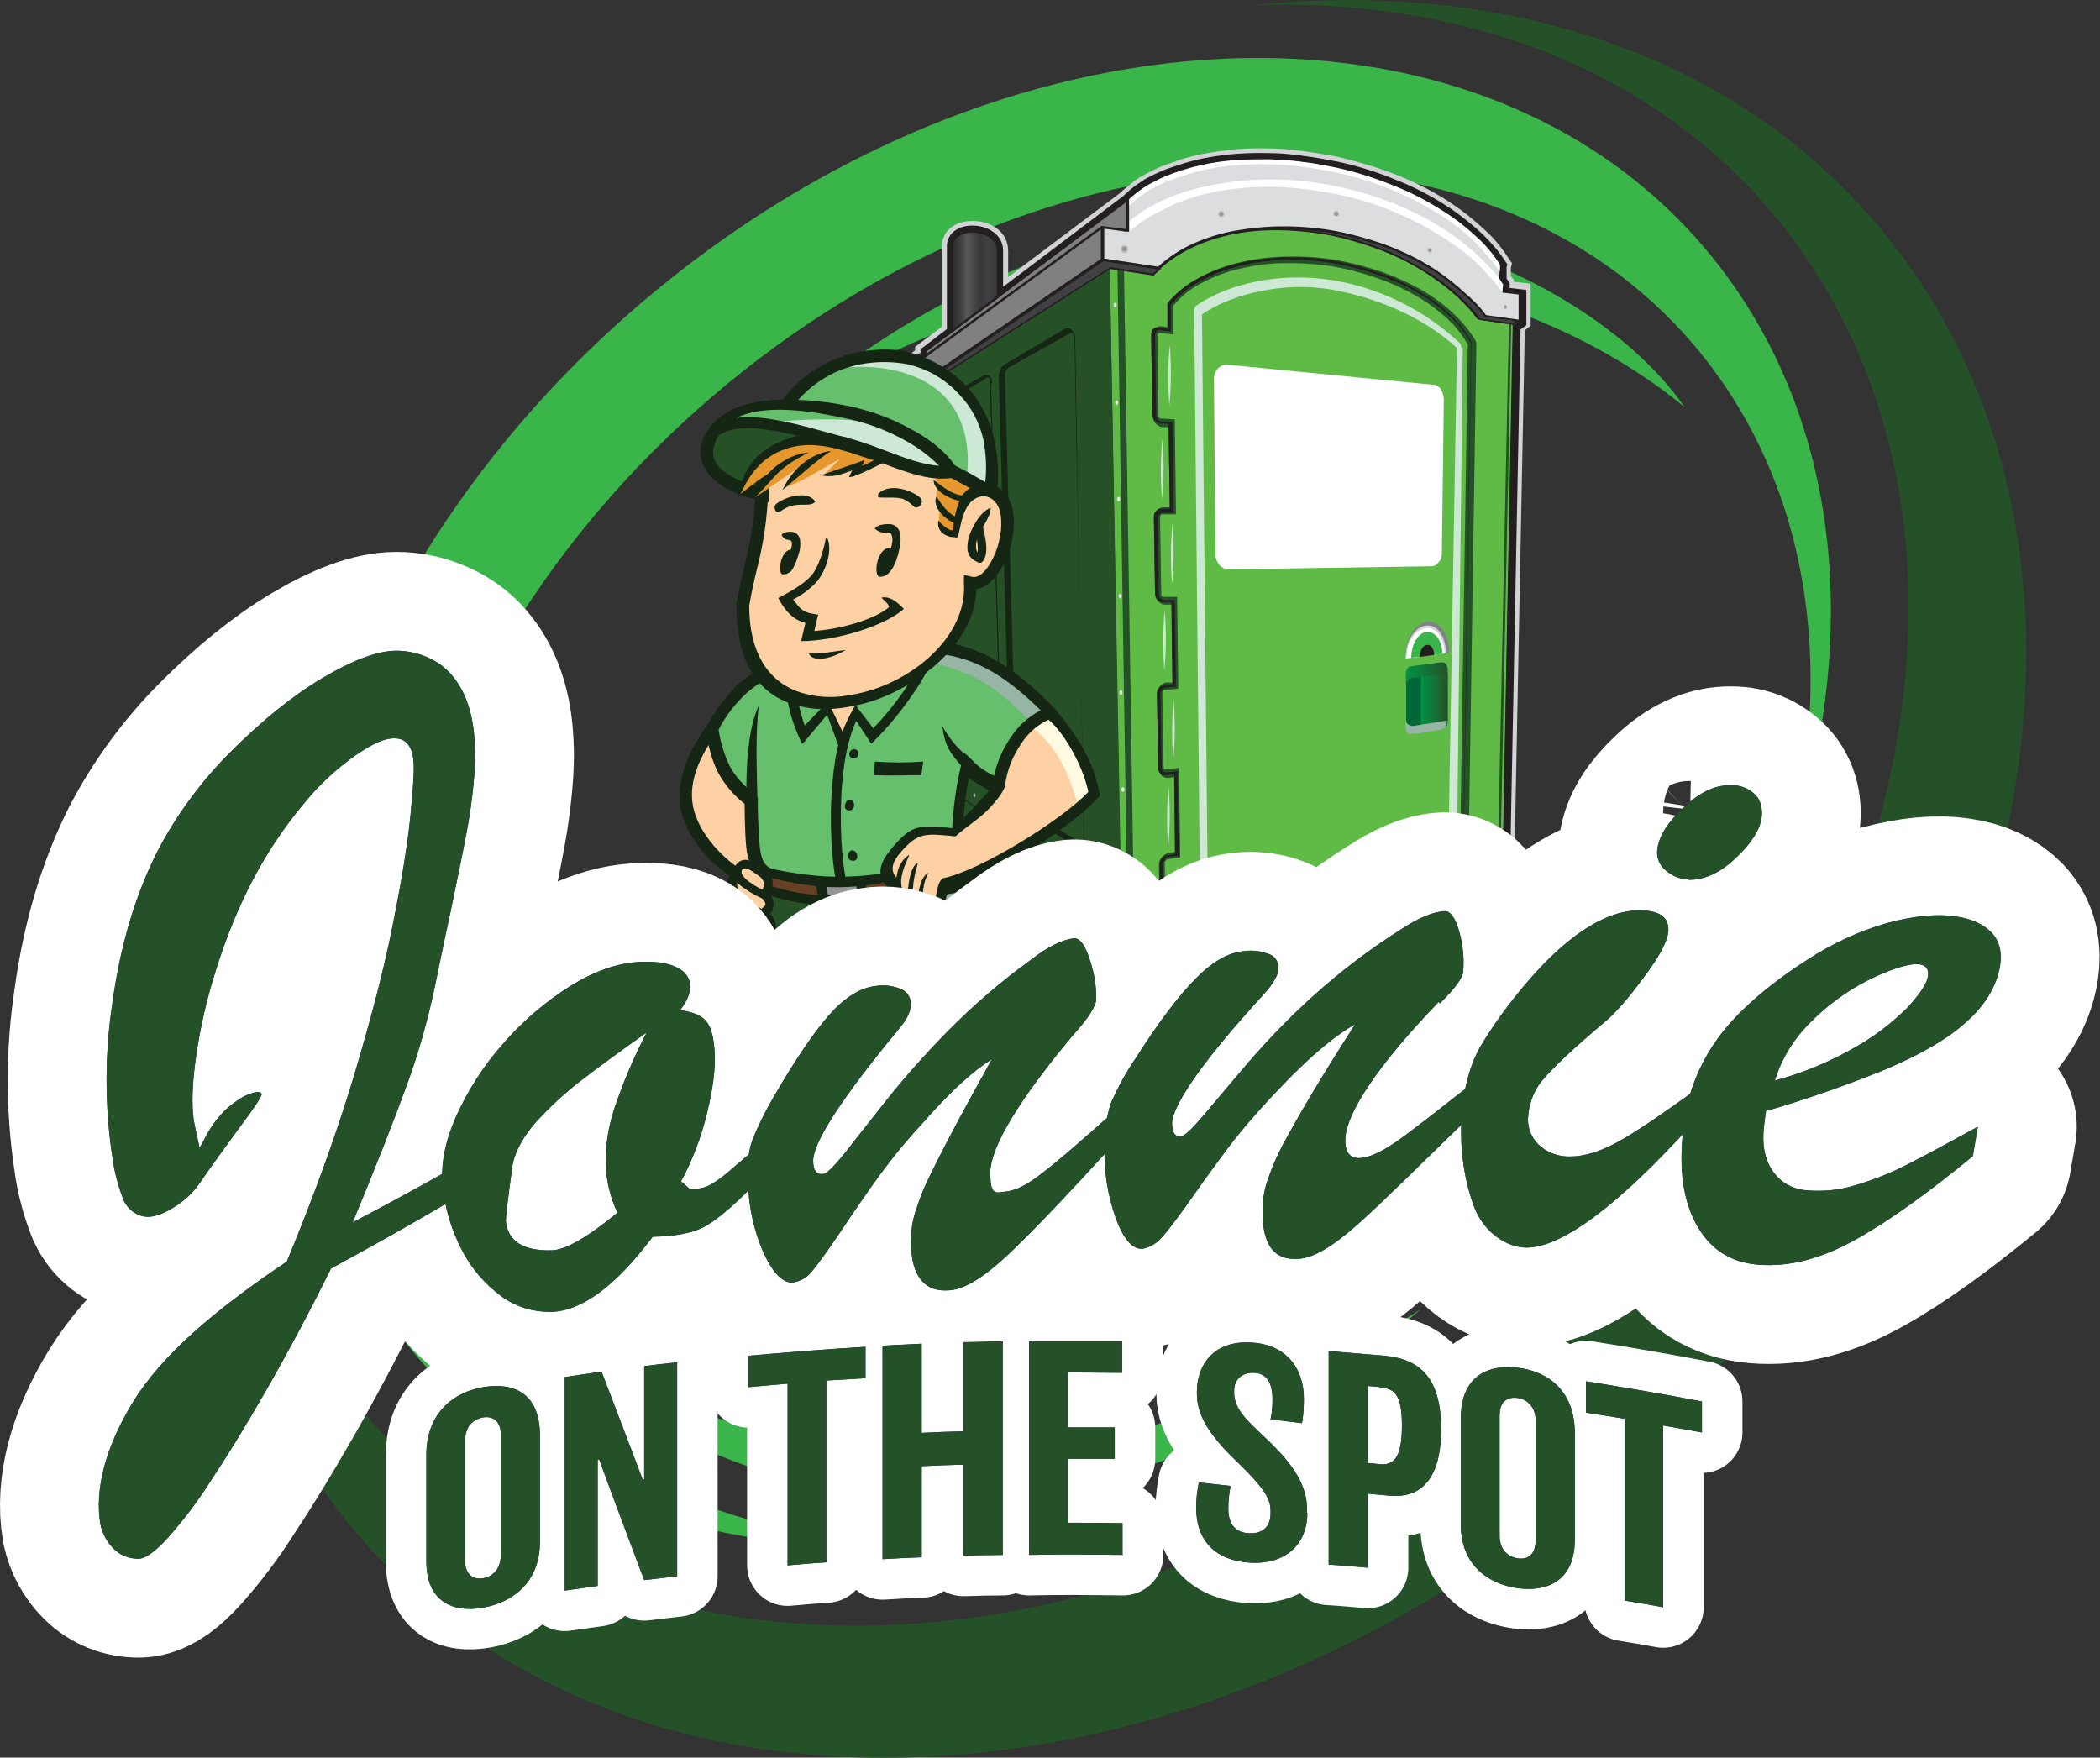 <?xml version="1.0" encoding="UTF-8"?>
<svg id="Layer_1" data-name="Layer 1" xmlns="http://www.w3.org/2000/svg" xmlns:xlink="http://www.w3.org/1999/xlink" version="1.1" viewBox="0 0 541.8 453.5">
  <rect x="0" y="0" width="541.8" height="453.5" fill="#333333" stroke="none"/>
  <defs>
    <style>
      .cls-1 {
        stroke-width: 51px;
      }

      .cls-1, .cls-2 {
        fill: none;
        stroke: #fff;
        stroke-linecap: round;
        stroke-linejoin: round;
      }

      .cls-3 {
        fill: #414042;
      }

      .cls-3, .cls-4, .cls-5, .cls-6, .cls-7, .cls-8, .cls-9, .cls-10, .cls-11, .cls-12, .cls-13, .cls-14, .cls-15, .cls-16, .cls-17, .cls-18, .cls-19, .cls-20, .cls-21, .cls-22, .cls-23, .cls-24, .cls-25, .cls-26, .cls-27, .cls-28, .cls-29, .cls-30, .cls-31, .cls-32, .cls-33, .cls-34, .cls-35, .cls-36, .cls-37, .cls-38, .cls-39, .cls-40, .cls-41, .cls-42 {
        stroke-width: 0px;
      }

      .cls-4 {
        fill: #97b5a5;
      }

      .cls-4, .cls-5, .cls-8, .cls-9, .cls-15, .cls-19, .cls-22, .cls-24, .cls-25, .cls-28, .cls-35, .cls-41, .cls-42 {
        fill-rule: evenodd;
      }

      .cls-5 {
        fill: #fffae1;
      }

      .cls-6 {
        fill: #dcddde;
      }

      .cls-7 {
        fill: url(#linear-gradient);
      }

      .cls-8 {
        fill: #949698;
      }

      .cls-9 {
        fill: #e6972e;
      }

      .cls-10 {
        fill: #bcbec0;
      }

      .cls-11 {
        fill: #1a1a1a;
      }

      .cls-12 {
        fill: #60bb46;
      }

      .cls-13 {
        fill: #39b54a;
      }

      .cls-14 {
        fill: #808285;
      }

      .cls-2 {
        stroke-width: 20.9px;
      }

      .cls-15 {
        fill: #693e31;
      }

      .cls-16 {
        fill: #000;
      }

      .cls-17 {
        fill: #a7a9ac;
      }

      .cls-18 {
        fill: #006838;
      }

      .cls-19 {
        fill: #fed1a4;
      }

      .cls-20 {
        fill: #262262;
      }

      .cls-21, .cls-25 {
        fill: #152615;
      }

      .cls-22, .cls-37 {
        fill: #265127;
      }

      .cls-23 {
        fill: gray;
      }

      .cls-24, .cls-27 {
        fill: #cde8d4;
      }

      .cls-26 {
        fill: #245127;
      }

      .cls-28 {
        fill: #664124;
      }

      .cls-29 {
        fill: #0093d0;
      }

      .cls-30 {
        fill: url(#linear-gradient-4);
      }

      .cls-31 {
        fill: url(#linear-gradient-2);
      }

      .cls-32 {
        fill: url(#linear-gradient-3);
      }

      .cls-33 {
        fill: #1e3262;
      }

      .cls-34 {
        fill: #939598;
      }

      .cls-35 {
        fill: #66bf6c;
      }

      .cls-36 {
        fill: #e6e7e8;
      }

      .cls-38 {
        fill: #d1d3d4;
      }

      .cls-39 {
        fill: #fff;
      }

      .cls-40 {
        fill: #231f20;
      }

      .cls-41 {
        fill: #d6c6a9;
      }

      .cls-42 {
        fill: #96a0b7;
      }
    </style>
    <linearGradient id="linear-gradient" x1="-627.1" y1="755.3" x2="-626.1" y2="755.3" gradientTransform="translate(7332.3 19379.2) scale(11.3 -25.6)" gradientUnits="userSpaceOnUse">
      <stop offset="0" stop-color="#231f20"/>
      <stop offset="0" stop-color="#262324"/>
      <stop offset="0" stop-color="#312f30"/>
      <stop offset=".2" stop-color="#444345"/>
      <stop offset=".3" stop-color="#58595b"/>
      <stop offset=".6" stop-color="#393839"/>
      <stop offset=".8" stop-color="#414042"/>
      <stop offset="1" stop-color="#393839"/>
    </linearGradient>
    <linearGradient id="linear-gradient-2" x1="-588.3" y1="747.6" x2="-587.3" y2="747.6" gradientTransform="translate(4425.8 11918.9) scale(6.9 -15.7)" gradientUnits="userSpaceOnUse">
      <stop offset="0" stop-color="#009444"/>
      <stop offset="1" stop-color="#265127"/>
    </linearGradient>
    <linearGradient id="linear-gradient-3" x1="-623.7" y1="712.8" x2="-622.7" y2="712.8" gradientTransform="translate(7036.3 4240.6) scale(10.7 -5.7)" gradientUnits="userSpaceOnUse">
      <stop offset="0" stop-color="#009444"/>
      <stop offset="1" stop-color="#265127"/>
    </linearGradient>
    <linearGradient id="linear-gradient-4" x1="-624.1" y1="683.2" x2="-623.1" y2="683.2" gradientTransform="translate(7080.1 2717.4) scale(10.8 -3.7)" gradientUnits="userSpaceOnUse">
      <stop offset="0" stop-color="#cde8d4"/>
      <stop offset="1" stop-color="#97b5a5"/>
    </linearGradient>
  </defs>
  <g id="jonnie_on_the_spot_grn_logo" data-name="jonnie on the spot  grn logo">
    <g id="Group_6" data-name="Group 6">
      <path id="Path_1" data-name="Path 1" class="cls-26" d="M463.1,62.5c60,81.7,25,214-78.3,295.7s-235.7,81.7-295.7,0c-31.6-43-36.8-100.2-19.6-156.6-24.8,66.1-21.4,134.8,15.8,185.5,65.1,88.6,208.7,88.6,320.7,0,112-88.5,150-232.1,85-320.7C453.7,15.7,390.8-5.9,322.7,1.4c57-2.3,108.8,18,140.4,61h0Z"/>
      <path id="Path_2" data-name="Path 2" class="cls-13" d="M125.4,346.2c-50.8-69.2-21.1-181.3,66.4-250.5s199.6-69.2,250.5,0c26.8,36.5,31.2,84.9,16.6,132.6,21-56,18.1-114.2-13.4-157.1-55.1-75-176.8-75-271.6,0-94.9,75-127.1,196.6-72,271.6,31.6,42.9,84.9,61.2,142.5,55-48.3,2-92.1-15.2-118.9-51.7h-.1Z"/>
      <path id="Path_3" data-name="Path 3" class="cls-13" d="M434.6,105c-27.3-39.6-127.5-86-231.1.5,84.5-53,178.1-43.9,231.1-.5Z"/>
      <path id="Path_4" data-name="Path 4" class="cls-13" d="M135.4,338.4c27.3,39.6,127.5,85.9,231.1-.5-85.9,53.2-179,45.1-231.1.5Z"/>
    </g>
    <path id="Path_5" data-name="Path 5" class="cls-38" d="M294.8,324.2h-.3c-.6,0-1.3-.2-1.8-.6-.4-.3-.7-.6-1-1l-51-68.5v-5.8c0-.1-.2-.3-.3-.4-.5-.7-.9-1.5-1-2.3,0-.3-.2-.7-5.1-140.8l-1.9,1-.4-12.4,4.1-3v-.9l6.9-5.2v-20.7c0-3.9,3.2-6.6,7.9-6.6s9.2,2.7,9.2,7.8v6.7l29-21.8c.4-.4.8-.8,1.2-1.1l.3-.2.2-.2c.6-.5,1.3-1.1,2-1.6.7-.5,1.4-1,2.2-1.4.9-.5,3.7-1.9,4.7-2.3.8-.3,2-.7,3-1.1.3,0,.6-.1.8-.3,1.1-.4,2.2-.7,3.4-1,1.2-.3,2.3-.6,3.5-.8,2.6-.5,5.4-.9,8.3-1.2,2.9-.2,5.8-.3,8.7-.2,3,0,6,.3,8.9.7,3,.4,6,.9,9,1.5,5.1,1.2,10.1,2.7,15,4.6,4.3,1.7,8.5,3.8,12.4,6.2,2.8,1.8,5.5,3.7,8,5.9,1,.9,2,1.7,2.8,2.5,2.3,2.1,4.2,4.6,5.9,7.2l.7,1-.3,1.2v2.1l.8,1v.5l4.3.5v10.9l-1.5,1.1-3.7,189.2c0,1.7-.8,3.2-2.2,4.1l-.2,8.2c0,.4,0,.9-.2,1.3-.1.4-.3.8-.5,1.1-.2.4-.5.7-.8,1-.4.4-.8.6-1.3.8l-8.4,3.1c-.6.2-1.2.3-1.8.2-.6,0-1.2-.3-1.6-.7-.7-.5-5.7-3.8-9.6-6.4-19.3,6.8-44.8,15.7-52,18.2v9.4c0,.5,0,1-.1,1.5-.1.4-.3.8-.6,1.2-.3.4-.6.7-.9,1-.4.3-.8.6-1.3.8l-12,4.5c-.4.2-.9.3-1.4.3v.2ZM246.5,252.1l49,65.9,10-3.7v-12.9c-.1,0,1.8-.7,1.8-.7,0,0,32.6-11.4,55.3-19.4l1.4-.5,1.2.8c6,4,8.7,5.8,10,6.7l6.4-2.4.2-10.4,2.1-1.4,3.7-191.7,1.4-1v-2.8l-4.4-.5v-3.7l-.8-1.1v-2.8c.1-.2,0-.5,0-.7h0v-.5c-1.3-1.9-2.8-3.7-4.5-5.3-.8-.7-1.6-1.5-2.6-2.3h0c-2.2-2-4.6-3.8-7.2-5.4-3.7-2.2-7.5-4.1-11.5-5.7-4.5-1.8-9.2-3.3-14-4.4-2.8-.6-5.6-1.1-8.5-1.4-2.8-.3-5.6-.5-8.4-.6-2.8,0-5.5,0-8.1.2-2.6.2-5.1.6-7.6,1.1-1.1.2-2.1.5-3.2.7l-3,.9c-.3,0-.6.2-.9.3-.9.3-1.8.6-2.6.9-.9.4-3.4,1.6-4,1.9-.6.4-1.3.8-1.8,1.2-.6.4-1.2.8-1.7,1.3l-.4.3s-.2,0-.2.2l.2,9.8-5.8-.7v-4.3l-8.8,6.5h0c0,0-25,18.7-25,18.7v-18.4c0-1.5-2.3-2-3.4-2s-2.1.3-2.1.8v23.6l-6.6,5v1l-4.3,3.1v1.5l2,1.4v1.4c1.7,47.8,4.9,137.9,5.2,143.9.1.2.4.5.8,1.1l.6.8v5.8h0Z"/>
    <path id="Path_6" data-name="Path 6" class="cls-40" d="M294.8,322.9h-.2c-.4,0-.8-.2-1.2-.4-.3-.2-.5-.5-.7-.8h0l-50.7-68.1v-5.8c-.1-.3-.3-.5-.5-.7-.4-.5-.7-1.1-.8-1.8,0-.2-.1-.6-5.1-142.7l-1.9,1-.3-9.6,4.1-3v-.9l6.8-5.2v-21.4c0-3.1,2.7-5.3,6.6-5.3s7.9,2.3,7.9,6.5v9.3l31.1-23.5c.4-.4.8-.8,1.2-1.1l.4-.4c.6-.5,1.3-1,2-1.5s1.4-.9,2.1-1.4c1.5-.8,3-1.5,4.6-2.2.8-.3,1.9-.7,2.9-1l.9-.3c1.1-.4,2.2-.7,3.3-1s2.3-.6,3.4-.8c2.7-.5,5.4-.9,8.1-1.1,2.9-.2,5.7-.3,8.6-.2,2.9,0,5.9.3,8.8.7,2.9.4,5.9.9,8.9,1.5,5.1,1.1,10,2.6,14.8,4.6,4.2,1.6,8.3,3.7,12.2,6.1,2.8,1.7,5.4,3.7,7.9,5.8,1,.8,1.9,1.7,2.8,2.5,2.1,2.1,4.1,4.4,5.7,6.9l.4.6-.2.7v3l.8,1.1v1.3l4.3.5v9.1l-1.5,1.1-3.7,189.8c0,1.3-.6,2.5-1.7,3.1l-.5.3-.2,8.9c0,.3,0,.6-.1.9,0,.3-.2.5-.4.8-.1.3-.3.5-.6.7-.3.2-.6.4-.9.5l-8.4,3.1c-.4.1-.8.2-1.2.1-.4,0-.8-.2-1-.5-.6-.4-6.1-4.1-10.2-6.8-20.2,7.1-47.7,16.7-53.5,18.7v10.4c.2.7,0,1.5-.5,2-.2.3-.4.6-.7.8l-.9.6-12,4.5c-.3.1-.7.2-1,.2v-.2ZM295,319.5h0l11.6-4.3v-12.9c.3-.2.7-.3,1-.4,0,0,32.6-11.4,55.3-19.4l.8-.3.7.4c7.2,4.8,9.7,6.4,10.6,7l7.8-2.9h0l.2-10.6,2.1-1.4v-.2h0l3.7-191.5,1.4-1.1v-4.6l-4.4-.5v-3l-.8-1.1v-3.1h0v-.8c-1.4-2.1-3-4.1-4.9-5.8-.8-.8-1.7-1.6-2.6-2.4-2.3-2.1-4.8-3.9-7.4-5.5-3.7-2.3-7.6-4.2-11.7-5.8-4.6-1.8-9.4-3.3-14.2-4.4-2.9-.6-5.8-1.1-8.6-1.5-2.8-.4-5.7-.6-8.5-.6-2.8,0-5.6,0-8.2.2-2.6.2-5.2.6-7.8,1.1-1.1.2-2.1.5-3.2.8-1.1.3-2.1.6-3.1.9-.3,0-.6.2-.9.3-.9.3-2,.7-2.7.9-.9.4-3.5,1.6-4.1,2-.7.4-1.3.8-1.9,1.2s-1.2.9-1.7,1.3l-.4.4c-.3.3-.5.4-.7.6v8.9c.1,0-3.1-.4-3.1-.4v-5.7l-10.7,8h0c0,0-22.9,17.2-22.9,17.2v-15.8c0-2.4-2.9-3.3-4.7-3.3s-3.4.4-3.4,2.1v23l-6.6,5.1v.9l-4.3,3.1v2.8l2,1.4v.8c0,1.4,4.9,139.5,5.2,144.1,0,.2,0,.3.2.4,0,0,.3.4.9,1.1l.3.4v5.8l49.8,67h0Z"/>
    <path id="Path_7" data-name="Path 7" class="cls-10" d="M346.2,55c0,.6-.4,1-1,1s-1-.4-1-1,.4-1,1-1,1,.4,1,1Z"/>
    <path id="Path_8" data-name="Path 8" class="cls-34" d="M345.9,55c0,.4-.3.7-.7.7s-.7-.3-.7-.7.3-.7.7-.7c.4,0,.7.3.7.7,0,0,0,0,0,0Z"/>
    <path id="Path_9" data-name="Path 9" class="cls-40" d="M293.8,320.6l-50.2-67.5v-7l50.1,62.6v11.9Z"/>
    <path id="Path_10" data-name="Path 10" class="cls-23" d="M291,59.9l-51.6,34.9-.2-4.2,51.7-38.7v8Z"/>
    <path id="Path_11" data-name="Path 11" class="cls-23" d="M284.6,67.1l-49.4,33.4-.2-5.7,49.5-36v8.3Z"/>
    <path id="Path_12" data-name="Path 12" class="cls-12" d="M382.3,81.5c-11.6-16.5-34-20.7-38.3-21.5-4.4-.8-30-4.4-45.1,9.3l-12.6-1.8,4.2,240.2v.5c0,.2,0,.3.2.4.1.1.3.2.5.2.3,0,.5,0,.8-.1l93.7-32.6c.2,0,.4-.1.5-.3.1-.1.2-.3.3-.4,0-.2.1-.3.2-.5v-.9l3.6-191.7-8.1-1v.2Z"/>
    <path id="Path_13" data-name="Path 13" class="cls-37" d="M290.7,308.1l-48.5-63.1-5.1-144.3,49.2-32.9,4.4,240.3Z"/>
    <path id="Path_14" data-name="Path 14" class="cls-39" d="M370,99.3c.4,0,.7.2,1,.4.3.2.6.5.8.8.2.4.4.8.5,1.2.1.5.2.9.2,1.4l-.5,39.5c0,.4,0,.9-.2,1.3,0,.4-.3.8-.6,1.1-.2.3-.5.6-.8.8-.3.2-.6.3-1,.3l-52.4.8c-.5,0-.9,0-1.3-.3-.4-.2-.8-.5-1.1-.8-.3-.4-.5-.8-.7-1.2-.2-.5-.3-1-.3-1.5l-.4-45.2c0-.6,0-1.1.3-1.6.1-.4.4-.9.7-1.2.3-.3.7-.6,1.1-.8.4-.2.9-.2,1.3-.2l53.4,5.2Z"/>
    <path id="Path_15" data-name="Path 15" class="cls-6" d="M391.9,76l-4.3-.5c0-.1-.1-.2-.2-.3,0-.3.2-1.6.2-1.8l-.8-1.1v-3.3c-1.5-2.9-3.5-5.4-5.8-7.7-2.9-2.8-6.1-5.2-9.6-7.3-3.9-2.4-8-4.5-12.3-6.2-4.8-1.9-9.7-3.4-14.7-4.5-2.9-.6-5.8-1.1-8.6-1.5-2.8-.4-5.7-.6-8.6-.6-2.9,0-5.7,0-8.4.2-2.7.2-5.4.6-8,1.1l-8.2,2.7c-.7.4-5.6,2.3-6.3,2.7s-1.4.9-2,1.3c-.6.5-1.3.9-1.8,1.4-.6.5-1.1,1-1.7,1.5v7.8l-6.4-1.1.2,8.3,14.3,2.2c2.6-2.4,5.5-4.4,8.7-5.9,3.6-1.6,7.3-2.8,11.2-3.5,4.2-.8,8.4-1.1,12.6-1.1,4.4,0,8.8.4,13.2,1.2,4.2.7,8.4,1.9,12.4,3.4,3.7,1.4,7.2,3,10.6,4.9,3,1.7,5.9,3.8,8.5,6.1,2.3,2.1,4.4,4.4,6.2,7l9.5,1.3v.3-7.1c.1,0,0,.1,0,.1Z"/>
    <path id="Path_16" data-name="Path 16" class="cls-11" d="M384.7,276.7l-.2,10.2v.5c0,.2,0,.3-.2.4,0,.1-.2.2-.3.3-.1,0-.2.2-.3.2l-8.4,3.1h-.4c-.1,0-.2,0-.3-.1,0-.1-.1-.2-.2-.3v-10.4c.1,0,10.4-4,10.4-4h-.1Z"/>
    <path id="Path_17" data-name="Path 17" class="cls-11" d="M308.3,303.4v11.5c.1.2,0,.4,0,.6,0,.2-.1.4-.3.5,0,.2-.2.3-.4.4-.2.1-.3.2-.5.3l-12,4.5h-.5c-.2,0-.3,0-.4-.1-.1,0-.2-.2-.3-.3,0-.2,0-.3-.1-.5l-.2-11.8,14.6-5h0Z"/>
    <path id="Path_18" data-name="Path 18" class="cls-7" d="M245.9,63.7v21.9l11.3-8.4v-12.3c0-6-11.3-6.5-11.3-1.2Z"/>
    <path id="Path_19" data-name="Path 19" class="cls-3" d="M286.5,69.3l-49.2,31.3h-1.7c0-.1,49-33.5,49-33.5l15.1,2.2-2,1.7-11.2-1.7Z"/>
    <path id="Path_20" data-name="Path 20" class="cls-40" d="M363.6,284l10.7,7.1.2-10.5-10.9,3.4Z"/>
    <path id="Path_21" data-name="Path 21" class="cls-3" d="M327.8,59.1s36.1-2.9,55.4,22.5c4.3.8,8.6,1.5,8.6,1.5l-1.2.7-8.8-1.3s-6.1-10.3-24.9-17.7c-19.6-7.2-29.1-5.6-29.1-5.6h0Z"/>
    <path id="Path_22" data-name="Path 22" class="cls-39" d="M368.1,161c-2.9.4-5.3,4.4-5.3,8.9h0l10.7-1.4h0c0-4.5-2.4-7.9-5.3-7.5h-.1Z"/>
    <path id="Path_23" data-name="Path 23" class="cls-18" d="M364.1,189.4c-.7,0-1.3-.7-1.3-1.8v-13.5c-.1-.9.4-1.8,1.3-2.1l8.1-1.1c.7,0,1.3.7,1.3,1.8v13.3c.1.9-.4,1.8-1.3,2.1l-8.1,1.3Z"/>
    <path id="Path_24" data-name="Path 24" class="cls-31" d="M367.5,189c-.5,0-.9-.5-.9-1.3v-13.5c0-.8.4-.8.9-.9l6,.3v12.4l-6,3Z"/>
    <path id="Path_25" data-name="Path 25" class="cls-13" d="M368.1,163c-2.2.3-4,3.3-4,6.7h0l8-1h0c0-3.4-1.8-5.9-4-5.6h0Z"/>
    <path id="Path_26" data-name="Path 26" class="cls-40" d="M368.1,166.4c-1,.1-1.8,1.5-1.8,3.1h0l3.7-.5h0c0-1.6-.8-2.7-1.8-2.6h-.1Z"/>
    <path id="Path_27" data-name="Path 27" class="cls-32" d="M373.4,173.7c0-1.6-.5-2.9-1.6-2.8-1.7.2-6.9.9-7.8,1-.8.1-1.3.9-1.3,2.1v2.6s.4-1.6,1.4-1.7c.6,0,8.3-1.1,9.2-1.2h0Z"/>
    <path id="Path_28" data-name="Path 28" class="cls-30" d="M373.4,185.9s-8,1.3-8.8,1.4c-.9.1-1.8-.5-1.9-1.5,0,0,0,0,0-.1,0,1.2-.5,3.8,1.3,3.7,1.8,0,6.8-1,7.6-1.1,1.2-.2,1.7-.7,1.7-2.4h0Z"/>
    <path id="Path_29" data-name="Path 29" class="cls-10" d="M291,64.3c0,.5-.3,1-.8,1,0,0,0,0,0,0-.6,0-1-.3-1.1-.9,0-.6.3-1,.9-1.1.6,0,1,.3,1.1.9,0,0,0,0,0,.1Z"/>
    <path id="Path_30" data-name="Path 30" class="cls-34" d="M290.7,64.3c0,.3-.4.6-.7.5-.3,0-.6-.4-.5-.7,0-.3.3-.5.6-.5.4,0,.6.3.6.7Z"/>
    <path id="Path_31" data-name="Path 31" class="cls-10" d="M315.9,55.3c0,.4-.5.8-.9.7s-.8-.5-.7-.9c0-.4.4-.7.8-.7.5,0,.8.4.8.9Z"/>
    <path id="Path_32" data-name="Path 32" class="cls-34" d="M315.6,55.3c0,.3-.3.5-.6.4-.3,0-.5-.3-.4-.6,0-.2.3-.4.5-.4.3,0,.5.3.5.6Z"/>
    <path id="Path_33" data-name="Path 33" class="cls-10" d="M345.5,55.2c0,.4-.4.7-.8.6-.4,0-.7-.4-.6-.8,0-.4.3-.6.7-.6.4,0,.7.4.7.8Z"/>
    <path id="Path_34" data-name="Path 34" class="cls-34" d="M345.2,55.2c0,.3-.2.5-.5.5s-.5-.2-.5-.5.2-.5.5-.5c.3,0,.5.2.5.4,0,0,0,0,0,0Z"/>
    <path id="Path_35" data-name="Path 35" class="cls-10" d="M369.5,64.6c0,.3-.4.6-.7.5-.3,0-.6-.4-.5-.7,0-.3.3-.5.6-.5.4,0,.6.3.6.7Z"/>
    <path id="Path_36" data-name="Path 36" class="cls-34" d="M369.3,64.6c0,.2-.2.4-.4.4-.2,0-.4-.2-.4-.4s.2-.4.4-.4h0c.2,0,.4.2.4.4Z"/>
    <path id="Path_37" data-name="Path 37" class="cls-10" d="M388.8,79.2c0,.3-.2.6-.4.6s-.4-.3-.4-.6.2-.6.4-.6.4.3.4.6Z"/>
    <path id="Path_38" data-name="Path 38" class="cls-34" d="M388.7,79.2c0,.2-.1.4-.3.4s-.3-.2-.3-.4.1-.4.3-.4.3.2.3.4Z"/>
    <path id="Path_39" data-name="Path 39" class="cls-26" d="M293.7,308.7h-1.7l-3.7-239.3,1.7.3,3.7,239Z"/>
    <path id="Path_40" data-name="Path 40" class="cls-36" d="M288.1,78.7c0,.3-.2.6-.4.6s-.4-.3-.4-.6.2-.6.4-.6.4.3.4.6Z"/>
    <path id="Path_41" data-name="Path 41" class="cls-36" d="M288.5,103.9c0,.3-.2.6-.4.6s-.4-.3-.4-.6.2-.6.4-.6.4.3.4.6Z"/>
    <path id="Path_42" data-name="Path 42" class="cls-36" d="M289,128.8c0,.3-.2.6-.4.6s-.4-.3-.4-.6.2-.6.4-.6.4.3.4.6Z"/>
    <path id="Path_43" data-name="Path 43" class="cls-36" d="M289.4,153.8c0,.3-.2.6-.4.6s-.4-.3-.4-.6.2-.6.4-.6.4.3.4.6Z"/>
    <path id="Path_44" data-name="Path 44" class="cls-36" d="M289.6,178.7c0,.3-.2.6-.4.6s-.4-.3-.4-.6.2-.6.4-.6.4.3.4.6Z"/>
    <path id="Path_45" data-name="Path 45" class="cls-36" d="M290.1,203.7c0,.3-.2.6-.4.6s-.4-.3-.4-.6.2-.6.4-.6.4.3.4.6Z"/>
    <path id="Path_46" data-name="Path 46" class="cls-17" d="M248.2,203.2c0,.2-.1.4-.3.4s-.3-.2-.3-.4.1-.4.3-.4.3.2.3.4Z"/>
    <path id="Path_47" data-name="Path 47" class="cls-17" d="M251.7,205.2c0,.3-.1.5-.3.5s-.3-.2-.3-.5.1-.5.3-.5.3.2.3.5Z"/>
    <path id="Path_48" data-name="Path 48" class="cls-17" d="M255.8,207.7c0,.3-.1.5-.3.5s-.3-.2-.3-.5.1-.5.3-.5.3.2.3.5Z"/>
    <path id="Path_49" data-name="Path 49" class="cls-17" d="M260.9,210.9c0,.3-.1.5-.3.5s-.3-.2-.3-.5.1-.5.3-.5.3.2.3.5Z"/>
    <path id="Path_50" data-name="Path 50" class="cls-17" d="M266.6,214.8c0,.2-.3.4-.5.3s-.4-.3-.3-.5c0-.2.2-.3.4-.3.2,0,.4.3.4.5Z"/>
    <path id="Path_51" data-name="Path 51" class="cls-17" d="M272.6,218.7c0,.3-.2.6-.4.6s-.4-.3-.4-.6.2-.6.4-.6.4.3.4.6Z"/>
    <path id="Path_52" data-name="Path 52" class="cls-17" d="M279.3,223.3c0,.3-.2.6-.4.6s-.4-.3-.4-.6.2-.6.4-.6.4.3.4.6Z"/>
    <path id="Path_53" data-name="Path 53" class="cls-36" d="M290.5,228.6c0,.3-.2.6-.4.6s-.4-.3-.4-.6.2-.6.4-.6.4.3.4.6Z"/>
    <path id="Path_54" data-name="Path 54" class="cls-36" d="M290.7,253.6c0,.3-.2.6-.4.6s-.4-.3-.4-.6.2-.6.4-.6.4.3.4.6Z"/>
    <path id="Path_55" data-name="Path 55" class="cls-36" d="M291.2,278.5c0,.3-.2.6-.4.6s-.4-.3-.4-.6.2-.6.4-.6.4.3.4.6Z"/>
    <path id="Path_56" data-name="Path 56" class="cls-36" d="M291.6,301.1c0,.3-.2.6-.4.6s-.4-.3-.4-.6.2-.6.4-.6.4.3.4.6Z"/>
    <path id="Path_57" data-name="Path 57" class="cls-26" d="M386,276.2l-.7.5,4-193.2h.6l-3.9,192.7Z"/>
    <path id="Path_58" data-name="Path 58" class="cls-26" d="M306,298.4c-.4,0-.8,0-1.1-.3-.4-.3-.7-.8-.9-1.3-.2-.6-.3-1.3-.3-1.9v-9.7c-.1,0-1.2.3-1.2.3-.4.1-.7.1-1.1,0-.4,0-.7-.2-1-.4-.3-.2-.5-.5-.6-.8-.1-.3-.2-.7-.2-1l-.2-17.7c0-.3,0-.7.2-1,.1-.3.3-.6.5-.9.2-.3.4-.5.7-.7.3-.2.6-.4,1-.5l1.6-.4-.2-18.6-1.2.3h-1.1c-.3,0-.7-.2-.9-.5-.3-.2-.5-.5-.6-.8-.1-.3-.2-.7-.2-1l-.2-18.3c0-.4,0-.8.2-1.1.1-.3.3-.6.5-.9.2-.3.5-.5.8-.7.3-.2.6-.3,1-.4l1.6-.3-.2-19.3-1.3.2c-.4,0-.7,0-1.1-.1-.3-.1-.7-.3-.9-.6-.2-.3-.4-.6-.6-.9-.1-.4-.2-.7-.2-1.1l-.3-18.9c0-.4,0-.8.2-1.1.1-.3.3-.6.5-.9.2-.3.5-.5.8-.7.3-.2.6-.3,1-.3h1.5c0-.1-.2-20.1-.2-20.1h-1.6c-.3,0-.7,0-1-.2-.3-.2-.6-.4-.9-.6l-.6-.9c-.1-.4-.2-.7-.2-1.1l-.3-19.5c0-.4,0-.8.2-1.1.1-.3.3-.6.5-.9.2-.3.5-.5.9-.6.3-.2.7-.2,1-.2h1.5l-.3-20.7h-1.6c-.4,0-.8-.2-1.1-.4-.3-.2-.6-.4-.8-.7-.2-.3-.4-.6-.5-.9-.1-.4-.2-.7-.2-1.1l-.3-20.2c0-.4,0-.8.2-1.1,0-.4.3-.7.6-.9.2-.3.6-.5.9-.6.4-.1.7-.2,1.1-.1l1.4.2v-6.2c2.3-2.6,4.9-4.8,7.9-6.4,3.3-1.8,6.8-3.2,10.4-4,3.9-1,8-1.5,12-1.6,4.2-.1,8.5.1,12.7.8,4.3.7,8.4,1.8,12.5,3.2,3.6,1.3,7.1,2.9,10.4,4.8,2.9,1.7,5.7,3.8,8.1,6.1,2.2,2.1,4.1,4.4,5.6,7v.2c.1,0,.1.3.1.3l-2.8,183v.8c0,.2,0,.5-.1.7,0,.2,0,.5-.2.7,0,.2-.2.4-.3.6s-.3.3-.4.5c-.1.1-.3.2-.4.3-.1,0-.3.2-.4.2s-.3.1-.4.1h-.4c0,.1-68.1,22.7-68.1,22.7-.3,0-.6.2-1,.2h-.4ZM305.5,282.6v12.3c.2.7.2,1.1.3,1.3,0,.1,0,.2.1.3h0c.2,0,.4,0,.6-.1l68.6-22.7h.5c0-.1.1-.3.1-.3,0-.1,0-.2.1-.3,0-.1,0-.3.1-.4v-1.2l2.8-182.7c-1.4-2.3-3.1-4.5-5.1-6.4-2.4-2.2-5-4.2-7.8-5.8-3.2-1.9-6.6-3.5-10.1-4.7-3.9-1.4-8-2.5-12.1-3.2-4.1-.6-8.3-.9-12.4-.8-3.9,0-7.8.6-11.6,1.5-3.5.8-6.8,2.1-9.9,3.8-2.7,1.4-5.1,3.4-7,5.7v7.4l-3.5-.4h-.2c0,0-.1,0-.2.1,0,.1-.1.2-.2.3v.4l.3,20.2v.5c0,.2,0,.3.2.4,0,0,.2.2.3.2h.3l3.4.2.3,24.5h-3.7c-.1,0-.2,0-.2.2h0c0,.1-.1.2-.2.3v.4l.3,19.5v.4c0,.1.1.2.2.3l.2.2h3.7c0-.1.3,23.7.3,23.7l-3.3.3h-.3c-.1,0-.2.1-.3.2,0,.1-.1.2-.2.3v.4l.3,18.9v.4s0,.2.1.2c0,0,.1,0,.2.1h.2l3.5-.4.3,23.1-3.2.5c-.1,0-.2,0-.3.1-.1,0-.2.2-.3.3,0,.1-.2.2-.2.4v.4l.2,18.3v.3c0,0,0,.1.1.2h.3l3.5-.8.3,22.5-3.1.8c-.1,0-.2,0-.3.2-.1,0-.2.2-.3.3,0,.1-.2.3-.2.4v.4l.2,17.7v.3h.2l3.6-1.1.5.2Z"/>
    <path id="Path_59" data-name="Path 59" class="cls-38" d="M372.7,168.6c0-3.5-2-6.9-4.6-6.6s-5.3,3.3-5.3,7.9h-.2c0-4.6,2.4-8.7,5.4-9.1s5.4,3.1,5.4,7.7h-.9.2Z"/>
    <path id="Path_60" data-name="Path 60" class="cls-14" d="M373.8,168.4h-.7c-.2-4.5-2.3-7.3-5.2-7-2.9.4-5.3,4-5.3,8.4h-.1c0-4.8,2.5-9,5.7-9.4,3.1-.4,5.7,3.2,5.7,8h-.1Z"/>
    <path id="Path_61" data-name="Path 61" class="cls-39" d="M387.5,75.5c-1.6-2.8-4.5-5.6-7.1-8.2-2.9-2.6-6.1-4.9-9.5-6.9-3.8-2.4-7.9-4.4-12.1-6.1-4.7-1.9-9.5-3.3-14.4-4.3-5-1-10.2-1.6-15.3-1.8-4.9-.1-9.8.3-14.7,1.1-4.5.8-8.8,2.1-12.9,4.1-3.9,1.9-7.6,3.8-10.1,6.5v-2.9c8.2-6.7,17.8-8.6,22.7-9.5,5-.9,10-1.3,15.1-1.2,5.3.1,10.5.7,15.7,1.8,5,1,9.9,2.5,14.7,4.4,4.3,1.7,8.5,3.8,12.4,6.3,3.5,2.2,6.8,4.7,9.8,7.6,2.6,2.6,4.3,4.2,6,7l-.2,2.1h-.1Z"/>
    <path id="Path_62" data-name="Path 62" class="cls-39" d="M387,68.3c-1.5-2.4-3.3-4.6-5.4-6.6-3-2.8-6.2-5.4-9.7-7.5-3.9-2.5-8-4.6-12.3-6.3-4.7-1.9-9.6-3.5-14.6-4.6-2.9-.6-5.9-1.2-8.8-1.5-2.9-.4-5.9-.6-8.7-.7-2.9,0-5.7,0-8.5.2-6.3.4-12.5,1.8-18.4,4.2-1,.4-3.7,1.8-4.4,2.2s-1.4.9-2.1,1.4-1.3,1-1.9,1.5c-.5.4-.9.8-1.3,1.2v1.7c.6-.5,1.5-1.4,2.1-1.9.6-.5,1.2-1,1.8-1.4.6-.4,1.3-.9,2-1.3s3.3-1.7,4.3-2.1c.7-.3,1.9-.7,2.8-1l.9-.3c1-.3,2.1-.7,3.1-1,1.1-.3,2.2-.5,3.3-.8,2.6-.5,5.2-.9,7.9-1.1,2.8-.2,5.5-.3,8.3-.2,2.9,0,5.7.3,8.6.6,2.9.4,5.8.9,8.7,1.5,9.4,2,18.3,5.6,26.5,10.7,3.4,2.1,6.6,4.6,9.5,7.4,2.3,2.4,4.4,4.9,6.3,7.5v-1.8h0Z"/>
    <path id="Path_63" data-name="Path 63" class="cls-27" d="M302.2,287.4c-.5,4-.5,8-.1,12,.5-4,.5-8,.1-12Z"/>
    <path id="Path_64" data-name="Path 64" class="cls-27" d="M303.8,265.8c-.5,5.2-.5,10.4-.1,15.6.5-5.2.5-10.4.1-15.6Z"/>
    <path id="Path_65" data-name="Path 65" class="cls-27" d="M301.5,245.5c-.5,5.2-.5,10.4-.1,15.6.5-5.2.5-10.4.1-15.6Z"/>
    <path id="Path_66" data-name="Path 66" class="cls-27" d="M303.8,223.3c-.5,5.2-.5,10.4-.1,15.6.5-5.2.5-10.4.1-15.6Z"/>
    <path id="Path_67" data-name="Path 67" class="cls-27" d="M301.5,203c-.5,5.2-.5,10.4-.1,15.6.5-5.2.5-10.4.1-15.6Z"/>
    <path id="Path_68" data-name="Path 68" class="cls-27" d="M302.8,180.5c-.5,5.2-.5,10.4-.1,15.6.5-5.2.5-10.4.1-15.6Z"/>
    <path id="Path_69" data-name="Path 69" class="cls-27" d="M302.5,135.1c-.5,5.2-.5,10.4-.1,15.6.5-5.2.5-10.4.1-15.6Z"/>
    <path id="Path_70" data-name="Path 70" class="cls-27" d="M299.9,113.2c-.5,5.2-.5,10.4-.1,15.6.5-5.2.5-10.4.1-15.6Z"/>
    <path id="Path_71" data-name="Path 71" class="cls-27" d="M301.8,89c-.5,5.2-.5,10.4-.1,15.6.5-5.2.5-10.4.1-15.6Z"/>
    <path id="Path_72" data-name="Path 72" class="cls-27" d="M300.5,157.4c-.5,5.2-.5,10.4-.1,15.6.5-5.2.5-10.4.1-15.6Z"/>
    <path id="Path_73" data-name="Path 73" class="cls-27" d="M377,89.7c0-.5-.2-.9-.5-1.3-9.2-8.6-20.8-14.2-33.2-16.2h-.2c-12.6-1.9-25.8.7-34.5,6.7-.3.3-.5.7-.5,1.1l2.1,211,65.1-20.7,2.1-180.6h-.4ZM373.2,269.7l-61,19.3-2.1-207.9c8.2-5.5,21-8.3,32.7-6.5h0c11.5,1.9,24,6.8,33.1,15.2l-3.1,179.8h.4Z"/>
    <path id="Path_74" data-name="Path 74" class="cls-16" d="M375,291.8h-.1c-.2,0-.3-.1-.5-.2-.1-.1-.2-.3-.3-.4v-.5l.2-10.4h.6l-.2,10.4v.3c0,0,0,.1.1.2h.3l8.4-3.1c.1,0,.2,0,.2-.2h0s.2-.2.2-.3.1-.2.2-.4v-.4l.2-10.2h.6l-.2,10.2v.6c0,.2-.1.3-.2.5,0,.2-.2.3-.3.4s-.3.2-.4.3l-8.4,3.1h-.4Z"/>
    <path id="Path_75" data-name="Path 75" class="cls-16" d="M344.6,48.4"/>
    <path id="Path_76" data-name="Path 76" class="cls-16" d="M344.7,48.4"/>
    <path id="Path_77" data-name="Path 77" class="cls-16" d="M294.8,321.6h0c-.2,0-.4,0-.6-.2-.2-.1-.3-.3-.4-.5,0-.2-.1-.4-.1-.6l-.2-11.8h.6l.2,11.8v.4s.1.2.2.2h.7l12-4.5c.2,0,.3,0,.4-.2.1-.1.2-.2.3-.4,0-.1.2-.3.2-.4v-11.9h.5v11.5c.1.2,0,.4,0,.7s-.2.4-.3.6c-.1.2-.2.4-.4.5-.2.1-.4.3-.6.3l-12,4.5c-.2,0-.3,0-.5.1h0Z"/>
    <path id="Path_78" data-name="Path 78" class="cls-29" d="M374.9,270.4l-65.2,21.4,2.5-3.4,61-19,1.7,1Z"/>
    <path id="Path_79" data-name="Path 79" class="cls-40" d="M244.4,86.7l-.3-.5,14-10.5.4.5-14.1,10.5Z"/>
    <rect id="Rectangle_13" data-name="Rectangle 13" class="cls-40" x="369" y="280.9" width=".6" height="13.6" transform="translate(-75 435.3) rotate(-56.3)"/>
    <path id="Path_80" data-name="Path 80" class="cls-40" d="M291.8,309.3c-.3,0-.6,0-.9-.2-.3-.3-.6-.6-.8-1l.4-.3c.2.3.5.5.8.7.2,0,.4.1.7.1.4,0,.8,0,1.1-.2l15.8-5.4c.8-.3,76.3-26.7,77.1-27,.5-.3.7-.8.7-1.4l3.7-190.7h.6l-3.7,190.7c0,.8-.4,1.6-1.1,2-.6.2-74,25.9-77.1,27l-15.8,5.4c-.4.2-.9.3-1.3.3h-.2Z"/>
    <path id="Path_81" data-name="Path 81" class="cls-40" d="M306,297.7c-.3,0-.6,0-.8-.2-.3-.2-.6-.5-.7-.9-.1-.6-.2-1.1-.2-1.7v-10.5c-.1,0-2.1.6-2.1.6-.3,0-.5,0-.8,0-.3,0-.5-.1-.7-.3-.2-.1-.3-.3-.5-.6-.1-.2-.2-.5-.2-.8l-.2-17.7c0-.3,0-.5.1-.8,0-.3.2-.5.4-.7l.6-.6c.2-.2.4-.3.7-.4l2.1-.5-.2-19.9-2,.4h-.8c-.2,0-.5-.2-.7-.3-.2-.2-.3-.4-.4-.6-.1-.2-.2-.5-.2-.8l-.2-18.3c0-.3,0-.5.1-.8,0-.3.2-.5.4-.7l.6-.6c.2-.2.5-.3.8-.3l2.1-.4-.2-20.6-2.1.3h-.8c-.3,0-.5-.2-.7-.4-.2-.2-.3-.4-.4-.7-.1-.3-.2-.5-.2-.8l-.3-18.9c0-.3,0-.6.1-.9,0-.3.2-.5.4-.7.2-.2.4-.4.6-.5.2-.1.5-.2.8-.2l2.1-.2-.3-21.3h-2.1c-.3,0-.6,0-.8-.2-.3-.1-.5-.3-.7-.5-.2-.2-.3-.4-.4-.7-.1-.3-.2-.6-.2-.9l-.3-19.5c0-.3,0-.6.1-.9,0-.3.2-.5.4-.7.2-.2.4-.4.6-.5.2-.1.5-.2.8-.2h2.2l-.3-22h-2.2c-.3-.2-.6-.2-.8-.4-.2-.1-.4-.3-.6-.5-.2-.2-.3-.5-.4-.8-.1-.3-.2-.6-.2-.9l-.3-20.2c0-.3,0-.6.1-.9,0-.3.2-.5.4-.7.2-.2.4-.4.7-.4.3,0,.5,0,.8,0l2.2.2v-6.4h0c2.1-2.6,4.7-4.7,7.6-6.3,3.2-1.8,6.7-3.1,10.3-4,3.9-.9,7.9-1.4,11.9-1.6,4.2-.1,8.4.1,12.6.8,4.2.7,8.3,1.8,12.3,3.2,3.6,1.2,7,2.8,10.3,4.8,2.9,1.7,5.6,3.7,8,6,2.1,2,4,4.3,5.4,6.9h0v.2l-2.8,183v.8c0,.2,0,.5-.1.7,0,.2,0,.4-.2.6,0,.2-.2.3-.2.5s-.2.3-.3.4l-.3.3c-.1,0-.2.1-.3.2-.1,0-.2,0-.3.1h-.4c0,.1-68.1,22.7-68.1,22.7-.2,0-.6.2-.9.2h-.1.4ZM304.9,283.5v11.4c.1.6.2,1.1.3,1.5,0,.3.2.5.4.6.2,0,.3,0,.5.1.3,0,.5,0,.7-.2l68.6-22.7s.2,0,.6-.2c0,0,.2-.1.2-.2,0-.1.1-.2.2-.3,0-.1.1-.2.2-.4,0-.2,0-.3.1-.5v-1.3l2.8-182.9c-1.4-2.5-3.2-4.7-5.3-6.7-2.4-2.2-5.1-4.2-7.9-5.9-3.2-1.9-6.7-3.5-10.2-4.7-4-1.4-8-2.5-12.2-3.2-4.1-.7-8.3-.9-12.5-.8-4,0-7.9.6-11.8,1.6-3.5.8-6.9,2.1-10.1,3.9-2.8,1.5-5.3,3.6-7.4,6v6.9l-2.8-.3h-.5c-.2,0-.3.2-.4.3-.1.2-.2.3-.3.5,0,.2-.1.4-.1.7l.3,20.2c0,.2,0,.5.1.7,0,.2.2.4.3.6.1.2.3.3.5.4.2,0,.4,0,.5.2l2.8.2.3,23.3h-2.8c-.2,0-.4,0-.5.1-.2,0-.3.2-.4.3-.1.2-.2.3-.3.5,0,.2-.1.4-.1.6l.3,19.5c0,.2,0,.4.1.6,0,.2.1.4.3.5.1.1.3.2.4.3.2,0,.3.1.5.1h2.8l.3,22.4-2.7.2c-.2,0-.4,0-.5.2-.2,0-.3.2-.4.4s-.2.3-.3.5c0,.2-.1.4-.1.6l.3,18.9c0,.2,0,.4.1.6,0,.2.2.3.3.4s.3.2.4.3h.5l2.8-.3.3,21.8-2.7.4c-.2,0-.4,0-.5.2-.2,0-.3.2-.4.4,0,.2-.2.3-.3.5,0,.2-.1.4-.1.6l.2,18.3c0,.2,0,.4.1.6,0,.2.2.3.3.4,0,.1.2.2.4.2h.5l2.8-.6.3,21.2-2.6.7c-.2,0-.4.1-.5.3-.2.1-.3.3-.4.4l-.3.6c0,.2-.1.4-.1.6l.2,17.7c0,.2,0,.4.1.5,0,.1.1.2.3.3.1,0,.2.1.4.2h.5l2.7-.8h0Z"/>
    <path id="Path_82" data-name="Path 82" class="cls-40" d="M392,82.8v-.3l-8.6-1.2c-1.7-2.3-3.7-4.3-5.9-6.1-.4-.3-.7-.7-1.1-1-2.7-2.3-5.5-4.4-8.6-6.2-3.4-2-7-3.6-10.7-5-4.1-1.4-8.3-2.6-12.5-3.4-4.4-.8-8.8-1.2-13.2-1.2h-.4c-4.1,0-8.2.4-12.3,1.1-3.9.7-7.6,1.9-11.2,3.5-3.2,1.5-6.1,3.4-8.7,5.8l-13.9-2.1v-7.7c-.1,0,6.4.8,6.4.8v-8.5h-.8v7.8c.1,0-6.3-.8-6.3-.8l-50.4,36.8.4.5,49.8-36.4v7.6c.1,0-49.1,33.5-49.1,33.5l1.4,1,50.1-31.9,11.2,1.7h.1c0-.3,9.8-12,32.2-11.7,28,.4,45.8,15.2,51.3,23h0c0,.1,9.1,1.4,9.1,1.4l1.6-1-.2-.3.3.3ZM297.6,70.6l-11.1-1.7-50,31.8-.3-.2,48.5-33.1,13.9,2.1-1,1h0ZM390.5,83.4l-8.6-1.2c-5.4-7.5-21.9-21.2-47.6-23,3.4.2,6.8.5,10.2,1.1,4.2.8,8.4,1.9,12.4,3.3,3.7,1.3,7.2,3,10.6,4.9,3,1.7,5.9,3.8,8.5,6.1.4.3.8.6,1.1,1,2.2,1.8,4.2,3.8,5.9,6.1h0c0,.1,8.1,1.2,8.1,1.2l-.6.4h0Z"/>
    <path id="Path_83" data-name="Path 83" class="cls-40" d="M293.6,320.5l-50.4-67.3v-5.8h.8v5.6c-.1,0,50.1,67.1,50.1,67.1l-.5.4Z"/>
    <g id="Group_7" data-name="Group 7">
      <path id="Path_84" data-name="Path 84" class="cls-21" d="M281.4,232.8c0-.5,0-1-.2-1.5-.1-.5-.3-1-.4-1.4-.2-.4-.4-.8-.6-1.2-.2-.3-.5-.6-.8-.9l-32-22.7c-.3-.2-.6-.2-.9-.1-.2.1-.5.4-.6.6-.1.2-.2.5-.2.8v.9l1.1,37.9v1c0,.3,0,.5.2.7.5,0,.9,0,1.4.1v-.2c0-.3,0-.5-.2-.8v-.8l-1.1-39.1v-.9l31.7,22.5c.2.1.4.3.5.6.2.3.4.6.5,1,.2.4.3.8.4,1.2,0,.4,0,.8.2,1.2l.9,55.2v1.1h0v1.3h0c.3,0,.5,0,.7-.2.3-.2.5-.5.6-.9.1-.4.2-.9.1-1.3l-.9-54.1h-.4Z"/>
      <path id="Path_85" data-name="Path 85" class="cls-21" d="M280.4,287.7l-31.8-39.8-.2-.4c0-.2-.1-.3-.2-.5-.5,0-.9,0-1.4-.1v.2c0,.3.2.6.3.9.1.2.2.5.4.7l31.8,39.8c.2.3.6.5.9.7h.4v-1.3c-.1,0-.3-.2-.4-.3h.2Z"/>
    </g>
    <g id="Group_8" data-name="Group 8">
      <path id="Path_86" data-name="Path 86" class="cls-21" d="M256,99.1c0-.4,0-.7-.1-1.1-.1-.5-.5-1-1-1.2-.3-.1-.7-.1-1,0l-9.9,5.6c-.2.1-.5.4-.6.6-.1.3-.2.5-.3.8,0,.3,0,.6-.2.9v1l2.7,90.1v1c0,.3,0,.6.2.9v.2c.4-.3.7-.6,1-1v-1.1l-2.7-90.1v-.8c0-.2,0-.5.1-.7,0-.2,0-.4.2-.5h0c0-.1,10.4-6.3,10.4-6.3.2-.1.5.2.6.5v.8l3,104.6v.8c0,.1,0,.3-.1.4h-.1c0,.4.2.8.3,1.2.1-.2.2-.5.2-.8v-1.1l-3-104.9.3.2Z"/>
      <path id="Path_87" data-name="Path 87" class="cls-21" d="M247.3,198v-.2c-.1-.1-.3-.3-.3-.5v-.4c-.4.3-.7.6-1,1,0,.2.1.4.3.5.2.3.3.5.6.6l11.1,6.7c.2.1.4.2.6.2h.1c-.1-.4-.2-.9-.3-1.3l-10.9-6.6h-.2Z"/>
    </g>
    <path id="Path_88" data-name="Path 88" class="cls-21" d="M277.4,87.6c0-.4,0-.9-.2-1.3-.2-.7-.7-1.4-1.4-1.6-.4,0-.8,0-1.2.2l-15.5,9.2c-.3.2-.5.4-.7.7-.2.3-.3.6-.4.9-.1.3-.2.7-.3,1.1v1.2l3,107h0c0,.3,0,.7.1,1,0,.4.1.8.3,1.1,0,.3.3.7.5.9.2.3.4.5.7.7l15.8,10.1c.3.2.6.3.9.3h.2c.5-.3.5-1.7.4-2.8l-2.2-128.5v-.2ZM279.2,217.5c0,0,0,.1-.1.1h-.2l-15.8-10.1-.3-.3c-.1-.2-.2-.5-.3-.7-.1-.3-.2-.6-.2-.9v-.9l-3-106.9v-1c0-.3,0-.6.2-.9,0-.2.1-.4.3-.6.1-.2.2-.2.2-.3l16.4-9.2h.2s.1,0,.2.2c.1.2.2.4.3.6,0,.3.1.6.1,1l2.5,127.9v1.5c0,.2,0,.4-.2.5h-.3Z"/>
    <path id="Path_89" data-name="Path 89" class="cls-21" d="M261.1,206.9c0,.3.3.7.5.9.2.3.4.5.7.7l15.8,10.1c.3.2.6.3.9.3h.2v-1.4c0,0,0,.1-.1.1h-.2l-15.8-10.1-.3-.3c-.1-.2-.2-.5-.3-.7l-1.2.5h-.2Z"/>
    <path id="Path_90" data-name="Path 90" class="cls-15" d="M220.9,287.9c2.9,8,5,13.1,2.1,15.3-1.8,1.3-9.8,1.2-19.7,2-15.7,1.3-29.2-1.3-17.8-9.4,4.6-3.3,12.1-5.8,19-9.6,5.5.5,11,1.1,16.5,1.6h-.1Z"/>
    <path id="Path_91" data-name="Path 91" class="cls-41" d="M221,288.3c2.8,7.8,4.8,12.8,1.9,15-1.1.8-4.5,1.1-9.2,1.4,5.6-2.8,5.7-5.6,2.7-14.9l4.6-1.4h0Z"/>
    <path id="Path_92" data-name="Path 92" class="cls-21" d="M222.3,287.4l.5,1.4c2.8,7.8,4.7,12.9,1,15.7-1.6,1.2-6,1.5-11.9,1.8-2.5.1-5.4.3-8.6.6-7.6.6-14.7.4-18.9-1-1.5-.4-2.8-1.1-3.9-2.2-1-1.1-1.3-2.8-.6-4.2.6-1.4,2-3,4.5-4.8,3.2-2,6.5-3.8,10-5.2,3-1.4,6.1-2.8,9.1-4.5l.9-.2,16.5,1.6h1l.3,1h0ZM219.9,289.9l-.2-.5-15-1.5c-3,1.7-6,3.1-8.9,4.4-3.3,1.4-6.5,3-9.5,4.9-2,1.4-3.1,2.5-3.4,3.4-.2.3-.2.7,0,1,.7.6,1.5,1.1,2.4,1.3,3.9,1.2,10.5,1.4,17.7.8,3-.2,6-.4,8.6-.6,5.4-.3,9.4-.5,10.2-1.2,1.8-1.4.3-5.6-2.1-12.1h.2Z"/>
    <path id="Path_93" data-name="Path 93" class="cls-15" d="M245.7,293.2c1.6,16.7,3.5,25.5,19.1,25.2,18.5-.3,4.9-23.6,0-30.1l-19.2,4.9h.1Z"/>
    <path id="Path_94" data-name="Path 94" class="cls-41" d="M267.3,318.3c14.7-2.3,2.2-23.7-2.4-29.9l-3.6.9c5.8,9.2,13,19.7,3.5,27.6l2.5,1.4Z"/>
    <path id="Path_95" data-name="Path 95" class="cls-21" d="M247.4,294.4c.8,7.5,1.6,13.2,3.9,17s6.3,5.6,13.5,5.5c1.6,0,3.2-.2,4.6-.9,1.8-.8,3-2.5,3.2-4.4.2-2.6-.2-5.3-1.2-7.7-1.8-4.9-4.2-9.5-7.2-13.8l-16.9,4.3h.1ZM248.7,313c-2.8-4.5-3.7-11.1-4.5-19.6v-1.3c-.1,0,1.2-.3,1.2-.3l19.2-4.9,1-.3.6.9c3.5,4.8,6.2,10,8.2,15.5,1.1,2.9,1.6,6,1.3,9.1-.3,3-2.2,5.7-5,6.9-1.8.8-3.8,1.2-5.8,1.1-8.5.1-13.3-2.2-16.2-7h0Z"/>
    <path id="Path_96" data-name="Path 96" class="cls-22" d="M195.5,228.5c3,19.3,3,34.1,9,57.8,4.5,4.2,11.3,4.9,16.5,1.6l1.6-32.1c7.2,12.3,13.8,25.2,23.2,37.4,7.1,3.4,18.6-1,19.2-4.9-5.9-20.6-11.8-38.8-17.1-59.6l-52.4-.2h0Z"/>
    <path id="Path_97" data-name="Path 97" class="cls-42" d="M217.1,289.6c1.3-.3,2.6-.9,3.8-1.6l1.6-31.9-2.6-6.8-2.7-.3c.3,13.4-.1,26.8-1.3,40.1l1.1.5h0Z"/>
    <path id="Path_98" data-name="Path 98" class="cls-4" d="M261.7,291.8c1.8-1,3-2.3,3.2-3.4-5.9-20.6-11.8-38.8-17.1-59.6h-5c5.1,20.9,10.6,38.9,17,59.3l-1.4,3.6,3.3.2h0Z"/>
    <path id="Path_99" data-name="Path 99" class="cls-21" d="M197.3,230.1c.9,5.8,1.5,11.2,2.1,16.6,1.3,11.7,2.6,23.4,6.5,38.8,5.2,4.4,10,2.6,12.8.6l1.6-31.3,3.6.3c1.8,3,3.4,5.9,5.1,8.9,5.3,9.4,10.8,18.9,17.7,28.1.8.3,1.7.6,2.6.7,4.3.7,10.9-.3,13-4.7h0c-5.6-19.4-10.6-38.2-15.6-57.7l-49.4-.2h0ZM196.2,247c-.7-6-1.3-11.9-2.3-18.2l-.3-1.8h1.8l52.4.2h1.2l.3,1.2c3.6,14.2,7.5,27.2,11.4,40.5,1.8,6,3.6,12.1,5.6,19.1v.7c0,.4,0,.8-.3,1.1-.9,1.9-3.6,3.8-6.9,5-3.3,1.2-6.9,1.6-10.4,1.1-1.3-.2-2.5-.6-3.7-1.1l-.6-.5c-7.2-9.4-12.7-19.2-18.2-28.8-.8-1.4-1.6-2.9-2.5-4.3l-1.4,26.9v.8l-.8.4c-2.8,1.7-6.1,2.5-9.4,2.2-3.3-.3-6.5-1.7-8.9-4l-.5-.8c-4-15.9-5.3-27.8-6.7-39.7h.2,0Z"/>
    <path id="Path_100" data-name="Path 100" class="cls-28" d="M195,223.5l.5,5c15.3,6.9,36.5,3.1,52.4.2l-1-6.7-51.9,1.4h0Z"/>
    <path id="Path_101" data-name="Path 101" class="cls-21" d="M196.4,224.8l.3,2.9c7.3,3.1,15.9,3.8,24.7,3.4,8.4-.5,16.8-1.6,25-3.3l-.6-4.3-49.4,1.4h0ZM194.2,228.6l-.5-5v-1.4h1.3l51.9-1.4h1.2l.2,1.1,1,6.7.2,1.2-1.2.2c-8.8,1.8-17.7,3-26.6,3.6-9.4.5-18.7-.4-26.6-3.9l-.7-.3v-.8h-.2Z"/>
    <path id="Path_102" data-name="Path 102" class="cls-8" d="M212.5,232.3c3.4.2,7,.1,10.5,0l-2.1-9.4h0l-9.4,3.9.9,5.6h.1Z"/>
    <path id="Path_103" data-name="Path 103" class="cls-21" d="M213.6,231h4.1c1.2,0,2.4,0,3.7-.1l-1.4-6.4-7,2.9.6,3.5h0ZM217.7,233.7c-1.8,0-3.6,0-5.3-.1h-1l-.2-1.1-.9-5.6-.2-1,.9-.4,9.4-3.9h.5c0-.1,1-.1,1-.1l.2,1,2.1,9.4.3,1.5h-1.5c-1.8.2-3.5.3-5.3.3h0Z"/>
    <path id="Path_104" data-name="Path 104" class="cls-19" d="M183.7,188c-9.9,13.5-9.4,24.7,4.2,35.8l2.4,1.5c-1.7,3.4-1.5,3.3.2,6.3-3.1,5.9,1.5,9.9,7.2,10.2,2.6-2.6,2-3.9-.6-6.1,2.6-1.5,1.8-2.9.4-5.2,2.2-3.2.5-5.5-2.2-7.1-.4-5.7-1.1-11.4-1.5-17.1-3.4-6.1-6.7-12.2-10.1-18.3h0Z"/>
    <path id="Path_105" data-name="Path 105" class="cls-21" d="M183.6,191c-3.7,5.6-5.5,10.8-5,15.7.7,7,6.9,14.1,12.8,17.8l-.6,1.3q-1.2,2.5-.1,4.4l.3.4.4.7-.4.8c-.5.8-.7,1.8-.8,2.7,0,1.3,2.5,3.9,3.7,4.5,5.5,2.9,4.7-1.7,1.7-4.3,2.9-1.7,2-1.7.3-4.4l.6-.8c1.6-2.3-.3-3.7-2.2-4.9l-.7-.4.7-1.1-1.9-16.5-8.7-15.8h-.1ZM175.5,207c-.6-6.3,1.8-12.8,7-19.9l1.4-2,1.2,2.1,10.1,18.3.2.7.8,17.2c2.6,1.8,4.2,3.7,2.4,7.1.6.8.9,1.8,1,2.8h0c0,.9-.3,1.8-.9,2.5.7.6,1.2,1.5,1.4,2.5.4,2.1-.7,3.2-2.1,4.6-1.9,0-3.7-.5-5.3-1.4-4.2-2.2-6-5.3-4-9.8-1.5-2.6-1.7-3.1-.5-5.8-6.2-3.9-12.1-11.6-12.9-19h.2Z"/>
    <path id="Path_106" data-name="Path 106" class="cls-35" d="M200.6,172.4c-8.2,3-12.9,8.3-16.9,15.7,1.6,8.5,3.1,12.5,10.1,18.3,0,5.7.3,11.4,1.1,17.1,21.4,6,29.9,3,51.9-1.4.1-9.7.4-15.6,2.6-24.9,3.3,3.2,4,3.4,8.2,5.3,4.4-6.2,8.9-12.5,13.3-18.7-24.5-25.4-38.1-15.7-70.3-11.4h0Z"/>
    <path id="Path_107" data-name="Path 107" class="cls-4" d="M270.2,184.9l.7-1c-12.2-12.7-21.7-16.6-32.1-16.9l-.2,3.4c13.1,3.4,16.8,5.6,26.5,15l5.1-.5Z"/>
    <path id="Path_108" data-name="Path 108" class="cls-19" d="M211.7,174.7l5.4,15.9,3.5-8.8,4.5-8.2-13.4,1.1Z"/>
    <path id="Path_109" data-name="Path 109" class="cls-21" d="M201,173.9c-3.5,1.2-6.7,3.2-9.3,5.8-2.5,2.5-4.7,5.4-6.3,8.6.5,3.2,1.4,6.3,2.8,9.2,1.3,2.6,3.4,4.9,6.7,7.7l.6.5v.7c0,2.9.1,5.7.3,8.5.2,4.3.3,8.7,3.9,9.4,16.2,3.3,24.7,2,40.8-1.3,1.5-.3,3-.6,4.9-1,0-4.3.3-9.1.6-12.7.4-4.2,1.1-8.4,2.1-12.5l.6-2.7,2,1.9c1.8,2,4.1,3.5,6.6,4.5l11.8-16.6c-18.6-18.9-30.9-16.6-51.1-12.9-5,.9-10.6,2-16.8,2.8h-.2ZM189.5,177.4c3-2.9,6.6-5.1,10.6-6.5h.3c6.2-.9,11.8-1.9,16.8-2.9,21.6-4,34.5-6.4,54.8,14.7l.8,1-.7,1-13.3,18.7-.8,1.1-1.2-.5-1.1-.5h0c-2-.8-3.9-1.9-5.6-3.3-.7,3.1-1.1,6.3-1.4,9.5-.4,4.2-.6,8.3-.5,12.5v1.3l-1.2.3c-1.9.4-4.1.8-6.1,1.3-17.9,3.8-25.4,6-45.1.6-3.3-2.5-3.3-7.2-3.5-10.4-.1-2.6-.2-5.2-.2-7.9-2.8-2.2-5.2-5-6.9-8.2-1.5-3-2.3-6.2-3.2-10.6l.2-1c1.9-3.6,4.3-7,7.2-9.9h0v-.3Z"/>
    <path id="Path_110" data-name="Path 110" class="cls-19" d="M271,183.8c5.6,7,9.3,12,11.1,20.9-7.1,8-29.3,21.7-38.5,23.5-1,1.1-1.3,5.5-2.6,7.4-.8,1.2-3.2.9-3.8-1.6-2.2.2-2.5.5-3.2-1.4-2.6-1.2-2.8-1.5-3.2-4.2-3.2-2.5-2.2-4.2-1.4-6.5,6.2-7.8,7.3-7.6,16.8-6.7,3.3-2.9,11.3-11.1,11.3-12.8,1.1-7.8,5.9-15.9,13.3-18.7h.2Z"/>
    <path id="Path_111" data-name="Path 111" class="cls-5" d="M271,183.8c5.6,7,9.3,12,11.1,20.9-1.2,1.3-2.5,2.5-3.8,3.6-2.4-8.2-5.3-15.9-12.8-21.2,1.6-1.4,3.4-2.6,5.4-3.3h0Z"/>
    <path id="Path_112" data-name="Path 112" class="cls-21" d="M272.2,182.9c2.6,3.1,5,6.4,7.1,9.9,2.1,3.6,3.5,7.5,4.3,11.6l.2.8-.5.6c-3.7,4.2-11.3,9.8-19.1,14.6-7.3,4.4-14.8,8.2-19.6,9.3-.2.8-.4,1.5-.6,2.3-.3,1.6-.8,3.1-1.6,4.5-.4.7-1.1,1.2-1.9,1.3-.5,0-.9,0-1.4,0-.5,0-.9-.2-1.3-.5-.6-.4-1.1-1-1.5-1.6-2,.2-2.6.1-3.4-1.9-.9-.4-1.8-.9-2.4-1.7-.6-.8-.9-1.8-1-2.8-4.3-3.7-1.9-7.5.8-10.7,5-5.9,6.9-5.8,15.5-4.9,2-1.8,5.1-4.9,7.4-7.5,1.1-1.1,2.1-2.3,2.9-3.7v-.2c.6-4.5,2.3-8.7,4.9-12.4,2.3-3.4,5.6-6,9.4-7.5l1.8.5h0ZM270.5,185.7c-2.8,1.3-5.2,3.4-6.9,6-2.3,3.3-3.8,7-4.3,11h0c-.2,1.2-1.7,3.3-3.7,5.5-2.7,3-6.1,4.9-9.1,7.6-7.8-.8-9.7-1.1-14.3,4.3-1.9,2.3-3.2,4.9.2,7.3.4,2.5.2,2.7,2.4,3.7l.6.3.2.6c.3.8,1.8.7,2.4.7,1,2.9,2.7,2.1,3.2-.5,0-.2,0-.5.2-.7.5-2.2.6-4,1.9-4.9,9.5-1.9,30.8-15.1,37.5-22.3-1.7-7.7-6.7-15.7-10.4-18.7h0Z"/>
    <path id="Path_113" data-name="Path 113" class="cls-21" d="M241.6,167.4c-1.5,4.2-3.5,8.1-6.1,11.7-3.1,4.6-6.7,8.9-10.7,12.8l-3.9-5.9c-2,4.3-3.1,10-3.6,15.9-.9,10.2,0,20.7.9,24.7l-2.5.6c-1-4.2-1.9-15-.9-25.5.7-7.9,1.9-13,5.9-19.8l4.6,6c5.1-5.2,11.8-14.2,13.9-21.1l2.5.8h0v-.2Z"/>
    <path id="Path_114" data-name="Path 114" class="cls-21" d="M204.4,175.4c.6,1.7,1.1,3.5,1.4,5.3.5,2.2,1.1,4.4,1.8,6.5l6-6.2,5.1,10.5-2.4.9-2.9-8-6.4,7.6c-1.7-3.4-3-7-3.7-10.7-.3-1.7-.8-3.4-1.3-5l2.4-.9h0Z"/>
    <path id="Path_115" data-name="Path 115" class="cls-21" d="M192.6,206.4c-.2-8.4.4-18.7,3.2-24.4-1,6.9-.5,18.3-.4,23.6l-2.8.8Z"/>
    <path id="Path_116" data-name="Path 116" class="cls-21" d="M248.5,198.1c-3.5-3.9-4.7-5.6-5.4-10.8,1.4,2.6,3.2,4.9,5.4,6.9v4h0Z"/>
    <path id="Path_117" data-name="Path 117" class="cls-21" d="M220.4,255.5l-3.2-6.6c-3.5-.8-6.7-2.9-8.7-5.9,3.4,1.7,7,2.8,10.8,3.3l.3.6,4.2,8.1-3.5.4h0Z"/>
    <path id="Path_118" data-name="Path 118" class="cls-19" d="M196.6,126.3c-.2,12.3-3,18.9-4.9,29.8,0,44,60.6,23.1,58.7-5.7,8.1,1.9,15.2-23,3.7-24,.1-5.7,2.6-19.8-13.7-28-23.6-11.9-40.8,5.4-43.8,28h0Z"/>
    <path id="Path_119" data-name="Path 119" class="cls-21" d="M198.2,126.5c-.2,6.9-1.2,13.7-2.9,20.3-.7,2.9-1.4,5.9-2,9.5,0,12.3,5,19.1,11.9,21.9,3.7,1.4,7.7,1.9,11.6,1.5,4.4-.5,8.6-1.6,12.6-3.4,11-5,20-14.8,19.3-25.8v-2.2c-.1,0,2,.5,2,.5,2,.5,4-1.7,5.5-4.8.9-1.8,1.5-3.7,1.8-5.6.4-1.8.4-3.7.2-5.5-.4-2.6-1.8-4.6-4.4-4.9h-1.5v-3.6c.3-6.1,1-17.7-12.9-24.7-3.3-1.7-7-2.9-10.7-3.5-5.4-.8-11,.4-15.6,3.3-4.7,3.1-8.4,7.4-10.8,12.4-2.3,4.6-3.8,9.5-4.4,14.6h.3ZM192.1,146c1.4-6.1,2.7-11.7,2.8-19.8v-.2c.7-5.4,2.3-10.7,4.7-15.6,2.7-5.6,6.8-10.3,12-13.7,5.3-3.3,11.5-4.6,17.7-3.7,4.1.6,8,1.9,11.7,3.8,15.8,7.9,15.1,20.9,14.7,27.8v.4c3.4.9,5.2,3.8,5.7,7.3.3,2.2.2,4.4-.2,6.6-.4,2.2-1.1,4.4-2.1,6.4-1.8,3.6-4.3,6.3-7.2,6.7-.2,11.7-10.8,21.9-22.3,27.1-4.3,2-8.9,3.2-13.6,3.7-4.4.5-8.9,0-13.1-1.7-8.1-3.3-12.9-11.2-12.9-25.1v-.3c.6-3.5,1.4-6.7,2.1-9.8h0Z"/>
    <path id="Path_120" data-name="Path 120" class="cls-9" d="M254.1,126.3c-4.3.9-6.5,6.8-7.3,11.6-.5-.6-3.4-.7-3.9-1.6-1.6-2.7.4-5.1-.7-6.5-1.6-3.2.4-3.2-.6-5.3-.7-2.4,1.6-1-.5-3.9.6-.2,1.1-.4,1.7-.5,3.8,2,7.5,4.1,11.3,6.1h0Z"/>
    <path id="Path_121" data-name="Path 121" class="cls-21" d="M201.7,137.9c1.4-1.1,4.2-1.1,4.7,1.3.1.8.1,1.6,0,2.4-.2,1.1-1.5,5.4-2.6,6-.5.4-1.1.6-1.8.6-1.5,0-.7-6.3,2.1-6.4,0-.2,0-.4.1-.5.6-3.3-1.4-.9-2.5-3.2h0v-.2Z"/>
    <path id="Path_122" data-name="Path 122" class="cls-25" d="M229.7,141.4h.2c0-.3.2-.7.2-1,.2-.7.2-1.5,0-2.2-.4-1.6-2.2.2-4.4-1.8.6-1.2,3.5-1.3,4.4-1.1,1.1.3,1.9,1.2,2.1,2.3.2,1.1.2,2.1,0,3.2-.4,2.4-1.8,8.2-5.2,8-1.8,0-.8-7.6,2.6-7.4h0Z"/>
    <path id="Path_123" data-name="Path 123" class="cls-21" d="M213,138.8c.8-.6,2.4,4.8-2,11-1.8,2-4,3.7-6.4,4.9l.2.2c1.5,2,2.3,3.1,5.1,3.5l1.2.2-.3,1.1-.7,3.1c8.1-.6,16.4-3.5,19.3-6.2-.3-.9-.9-1.3-2-2.4,2.7-.6,4.9,2.1,5.8,2.9-3.9,3.6-14.7,7.7-25.1,8.3h-1.4l.3-1.3.8-3.4c-3.6-.8-5.7-3.9-7-6.4,2.8-1.5,6.6-3.5,8.7-6,1.5-1.8,3-6.1,3.6-9.6h0Z"/>
    <path id="Path_124" data-name="Path 124" class="cls-21" d="M255.6,131c0,2.4-2.3,5-3.2,7.4-.4.8-.6,1.7-.6,2.6,0,.6.1,1.2.5,1.6.2.2.5.4.8.5.6.2.8.8.6,1.4s-.8.8-1.4.6h0c-.6-.3-1.1-.6-1.6-1-.8-.8-1.2-2-1.1-3.1h0c0-1.2.3-2.3.7-3.4.4-.9,2.2-5.4,5.3-6.6h0Z"/>
    <path id="Path_125" data-name="Path 125" class="cls-21" d="M251.5,136.7c-.1-.6.3-1.2.9-1.3.6-.1,1.2.3,1.3.9,0,.3,0,.6.2.9.4,2,.9,4.5.3,6.4-.2.6-.9,1.8-1.5,1.6s-.8-1.6-.6-2.2c.4-1.5,0-3.6-.3-5.4,0-.3,0-.6-.2-.9h-.1Z"/>
    <path id="Path_126" data-name="Path 126" class="cls-21" d="M254.7,125c.7,0,1.3.6,1.3,1.4,0,0,0,0,0,0,0,.8-.8,1.7-1.5,1.6-7.1-.3-6.5,10.7-7.7,10.7-2.1-.3.1-9.2,1.6-11.1,1.5-1.9,3.9-2.9,6.3-2.7h0Z"/>
    <path id="Path_127" data-name="Path 127" class="cls-21" d="M247.1,133.5c.4,0,.7.5.6,1,0,.4-.5.7-1,.6,0,0,0,0,0,0-2.6-.7-6.4-4.3-5.1-7,1.2,1.9,3.2,4.8,5.5,5.4Z"/>
    <path id="Path_128" data-name="Path 128" class="cls-21" d="M249.7,127.6c.4-.1.9.1,1,.6s-.1.9-.6,1c0,0,0,0,0,0-3.2.9-9.4-2.3-9.2-5.3,1.5.9,5.4,4.7,8.8,3.8h0Z"/>
    <path id="Path_129" data-name="Path 129" class="cls-35" d="M254.1,126.3c-18.2-11-34.8-16.2-55.5-8.8l-1.4.4c2.6-12.6,10.8-20.2,17.8-23.3,11.9-5.1,25-3.4,33.7,6.1,7.5,8.1,7.8,16.1,6.9,25.9l-1.5-.3h0Z"/>
    <path id="Path_130" data-name="Path 130" class="cls-24" d="M220.6,92.7c10.2-2.5,20.7,0,28.1,8,7.3,7.9,7.8,15.7,7,25.1l-6.1-4.1c1.4-19.7-12.3-27.8-30.4-27l1.4-2.1h0Z"/>
    <path id="Path_131" data-name="Path 131" class="cls-21" d="M253.2,127.7c-9-5.4-17.5-9.4-26.3-11.1-9.3-1.8-18.9-1-27.8,2.4h0l-1.4.4-2.6.8.5-2.7c1-5.4,3.3-10.4,6.6-14.7,3.2-4.2,7.4-7.5,12.2-9.7,6.1-2.7,12.8-3.5,19.3-2.5,18.4,5.1,25.1,19.8,23.6,36.1l-.2,1.8-1.8-.4-1.5-.3-.5-.2h-.1ZM227.6,113.4c9,1.7,17.6,5.7,26.6,11,.4-3.7.2-7.4-.5-11-1-4.4-3.1-8.4-6.2-11.6-3.8-4.2-8.8-7-14.4-8-5.9-.9-12-.2-17.5,2.2-4.3,2-8,4.9-10.9,8.7-2.4,3.2-4.2,6.8-5.3,10.6,10.1-3.3,19.3-3.8,28.1-2h0Z"/>
    <path id="Path_132" data-name="Path 132" class="cls-35" d="M245.4,121.6c-4.1-6.9-16.7-13.4-27.7-15.5s-24-2.4-29.9,1.9c-9.3,6.8-6.9,16,8.8,19.5.3-4.4,0-6.8,1-9.2,16.5-13.1,33.9,5.4,47.8,3.4h0Z"/>
    <path id="Path_133" data-name="Path 133" class="cls-22" d="M183.6,112.4c-3.6,5.9.5,12.4,13,15.1.3-4.4,0-6.8,1-9.2,3.1-2.6,6.9-4.2,10.9-4.6l.6-1-9.4-2.2-10.5-1.1-5.6,3Z"/>
    <path id="Path_134" data-name="Path 134" class="cls-24" d="M245.4,121.6c-3-5-10.5-9.8-18.6-12.9h-3.7c-8-.8-16-.6-23.9.3l15.6,4.8c5.8.9,11.5,3.4,17,5.4l5,1.6c2.8.8,5.7,1.1,8.6.8h0Z"/>
    <path id="Path_135" data-name="Path 135" class="cls-21" d="M242.2,120.1c-2.5-2.5-5.3-4.6-8.4-6.3-5.1-2.9-10.6-4.9-16.4-6-9.2-2-28.9-5.4-32.7,6-.7,1.3-.9,2.7-.6,4.1.5,1.6,1.5,3,2.9,3.9,2.4,1.7,5.1,2.9,8,3.6v-1.1c.1-2.8.2-4.7,1.1-6.7l.5-.6c10.9-8.7,21.9-4.5,32.2-.6,4.7,1.8,9.3,3.5,13.5,3.8h-.1ZM235.4,110.9c5.1,2.8,9.3,6.3,11.4,9.9l1.3,2.1-2.4.4c-5.7.9-11.8-1.4-18.1-3.8-9.3-3.5-19.3-7.3-28.6-.1-.5,1.7-.7,3.4-.6,5.2,0,.9,0,1.9-.1,3.1v1.9c-.1,0-2-.4-2-.4-4.9-1.1-8.6-2.7-11.2-4.7-2-1.4-3.4-3.4-4.1-5.7-.6-2.2-.3-4.5.8-6.4,3.4-6.6,10.7-8.7,17.7-9.2,6.2-.3,12.5.2,18.6,1.4,6.1,1.2,12,3.3,17.4,6.4h0Z"/>
    <path id="Path_136" data-name="Path 136" class="cls-9" d="M197.1,117.9c-3.5,3.5-4,5.3-6.2,9.7,3.4-2.7,5.6-4.6,9.5-6.5-2.4,2.1-4.3,4.6-5.8,7.4,5-3.3,9.3-6.6,14.5-9.6-2.2,2.4-4.4,4.7-6.7,7,5.5-2.1,9.2-4.7,14.3-7.5l-4.3,4.3c6.2-1.3,5.3-1.4,10.4-3.1-.4.7-.9,1.5-1.3,2.2,2.4-1,5-2.5,7.4-3.5-7.7-1.3-22.9-10.7-31.7-.3h-.1Z"/>
    <path id="Path_137" data-name="Path 137" class="cls-21" d="M190.5,128.5c0-3.1,2.8-14.3,16.1-15.7,4.3-.5,9.6.4,16.3,2.5,2,.6,4.2,1.3,6.3,1.8.6.2.9.7.8,1.3-.2.6-1.8,1.1-2.4,1-8.7-2.4-17.7-7.3-27.2-2.6-7.1,3.5-9.2,11-9.9,11.7h0Z"/>
    <path id="Path_138" data-name="Path 138" class="cls-21" d="M194.2,129c3.9-10.8,13.1-12.3,14.4-12.2-8.4,4.2-8.4,6.3-14.4,12.2Z"/>
    <path id="Path_139" data-name="Path 139" class="cls-21" d="M201.9,126.4c3.6-7.8,10.3-10,12.5-10-3.5,2.1-9,7.2-12.5,10Z"/>
    <path id="Path_140" data-name="Path 140" class="cls-21" d="M218.3,115.7c-8.3-1.8-29.1-9.5-34-2l-2.3-1.5c6.2-9.6,27.1-1.4,36.9.8l-.6,2.7Z"/>
    <path id="Path_141" data-name="Path 141" class="cls-21" d="M246.5,136.9c.5,0,.8.4.8.8,0,0,0,0,0,0,0,.4-.3.8-.7.9-.8,0-1.6,0-2.3-.4-1.6-.5-2.6-2.2-2.2-3.9.8,1,1.8,1.8,2.9,2.4.5.1,1.1.2,1.6.2h0Z"/>
    <path id="Path_142" data-name="Path 142" class="cls-21" d="M226.6,127.4c2.7-2.8,8.5-1.1,10.9,1.1,1.1,1-.7,3.2-1.7,2.2-2.5-2.3-3.3-2.3-6.7-2.3s-2.5,0-2.5-1.1h0Z"/>
    <path id="Path_143" data-name="Path 143" class="cls-21" d="M210.3,129.5c-1.6,1.7-5-.6-9,2.5-1.1.9-2.1-1.3-.9-2.1,2.6-1.9,8.2-3.4,10-.4h-.1Z"/>
    <path id="Path_144" data-name="Path 144" class="cls-21" d="M226.3,118.4c.4-.2.9,0,1.1.4.2.4,1.1.3.7.5-.7.3-7.7,4-9,3.8-.1-.2.6-1.3.8-1.7-2.6.9-5.3,2-8,1.2,1.3-.5,10.3-3.5,11.1-3.9-.1.5-.4,1.1-.5,1.5l3.8-1.8h0Z"/>
    <path id="Path_145" data-name="Path 145" class="cls-21" d="M197.5,237.4c-2.8-1.4-5.5-3.1-8-5.1l-.8-.6,1.2-1.7.8.6c2.4,1.9,4.9,3.5,7.6,4.9l-.9,1.9h0ZM196.1,226.2c-.4-.3-.9-.6-1.3-.9-.5-.4-1-.7-1.6-1-1.9-.9-3.3,1,.5,3.5,1.3.9,2.7,1.7,4.2,2.3l-.9,1.9c-1.6-.7-3.1-1.5-4.5-2.5-1.5-.9-2.8-2.1-3.9-3.4l1.2-1.1-.8-.4c1.5-3.1,3.3-3.1,5.1-2.3.7.3,1.3.7,1.9,1.2.4.3.8.6,1.1.8l-1,1.8h0Z"/>
    <path id="Path_146" data-name="Path 146" class="cls-21" d="M238.4,233.7c0,.4-.3.8-.7.9-.4,0-.8-.3-.9-.7h0c-.3-2,.5-7.9,2.8-8.7-.9,1.4-1.9,4.2-1.3,8.3h0c0,.1.1.2.1.2Z"/>
    <path id="Path_147" data-name="Path 147" class="cls-21" d="M235.6,232.1c0,.4-.2.8-.6.9-.4,0-.8-.2-.9-.6,0,0,0,0,0,0-.1-.8.3-9,2.7-9.7-.3,1.2-1.8,5.8-1.1,9.5h-.1Z"/>
    <path id="Path_148" data-name="Path 148" class="cls-21" d="M232.5,228.8c0,.4-.4.5-.8.4-.4,0-.8-.5-.7-.9.1-1.3.4-2.6.7-3.9.3-.8,1.2-3,2.9-3.8-.6,1.6-2.4,4.7-2.1,8.1h0Z"/>
    <path id="Path_149" data-name="Path 149" class="cls-21" d="M225.7,196.5c4.2.3,8.3.3,12.5,0l-.5,3.5c-4.3,0-8,.2-12.3,0l.3-3.4h0Z"/>
    <path id="Path_150" data-name="Path 150" class="cls-21" d="M220.2,195.7c.7,0,1.3-.5,1.3-1.2,0,0,0,0,0,0,0-.6-.4-1.2-1.1-1.2,0,0,0,0,0,0-.7,0-1.2.5-1.3,1.2,0,.6.4,1.2,1.1,1.2,0,0,0,0,0,0Z"/>
    <path id="Path_151" data-name="Path 151" class="cls-21" d="M219.1,209.1c1.8,0,1.5-2.8.2-2.8s-2.1,2.8-.2,2.8Z"/>
    <path id="Path_152" data-name="Path 152" class="cls-21" d="M220.1,222.1c1.8,0,1.1-2.7-.2-2.7s-1.7,2.7.2,2.7Z"/>
    <path id="Path_153" data-name="Path 153" class="cls-21" d="M208.7,168.6c3,.2,6.1-.5,9.5-.9-3.6,2.3-8.6,3.3-9.5.9Z"/>
    <g id="Group_12" data-name="Group 12">
      <g id="Group_9" data-name="Group 9">
        <path id="Path_154" data-name="Path 154" class="cls-1" d="M115.7,310.2c-10.3,6.1-20.4,11.7-30.3,17.1-5.6,11.3-11.1,21.6-16.6,31.2s-10.3,17.4-14.5,23.7c-3.3,5.2-7,10.1-11.1,14.7-3.2,3.5-5.7,5.3-7.5,5.3-2.4,0-4.7-.9-6.4-2.6-1.7-1.7-2.9-3.9-3.4-6.3-1.5-8.9,1.2-19.8,8.5-31.7,7.4-11.9,20.4-23.2,39.6-36.1,6.9-16.6,12.7-32.6,17.2-47.5,4.5-15,8-28.4,10.2-39.7,2.3-11.4,3.8-20.8,4.5-27.9.7-7.2,1-11.8.8-13.8-.3-4.1-2-6.1-4.9-6.1s-5.8,1.5-10.1,4.4c-5.1,3.6-9.7,7.9-13.6,12.8-4.9,5.9-9.1,12.2-12.7,19-3.9,7.4-7,15.1-9.5,23-2.4,7.4-4.2,15.1-5.3,22.8-1,6.9-1.2,12.4-.6,16.6.2,1.1.7,3.5,1.5,7.1.6-1.1,1.3-2.4,2.1-3.9,1-1.7,2.1-3.3,3.4-4.7,1.3-1.5,2.9-2.8,4.6-3.9,1.1-.8,2.3-1.3,3.6-1.7,1.4-.4,2.2-.3,2.3.4,0,.5-1.9,3.5-5.9,8.8-3.9,5.3-7.3,10-10.1,14.1-1.8,2.6-4.1,4.7-6.8,6.3-2.9,1.8-5.4,2.6-7.4,2.3-2.4-.4-4.4-2-5.4-4.2-1.4-3.6-2.4-7.3-2.9-11.1-2-13.2-2-26.6,0-39.8,2-14.6,5.8-27.6,11.6-39.1,4.9-9.4,11.3-18.1,18.8-25.6,7.9-7.9,15.8-14.4,23.7-19.1s14.4-7.1,19.2-7.1,10.6,2,14.1,6.1c3.5,4,5.5,9.5,6,16.5.3,3.8.2,7.7-.2,11.5-.4,4.2-1,8.5-1.8,12.7-.8,4.3-2.2,11.1-4.1,20.3-2,9.2-3.2,15.2-3.8,18.1-1.9,9.3-4.4,18.4-7.7,27.3-3.3,9.1-8,21-13.8,35,7.8-4.1,15.6-8.3,23.6-12.8.3,2.7.5,5.3.8,7.9l.3-.3Z"/>
        <path id="Path_155" data-name="Path 155" class="cls-1" d="M194.4,297.2c.1,2.7.2,5.5.4,8.2-5.2,5.4-9.3,8.9-12.5,10.8s-7.8,2.8-13.9,2.9c-9.7,12.9-18.4,19.2-26.3,19.4-4.6,0-9-1.3-12.7-4-4.2-3.1-7.7-7.1-10.1-11.7-2.8-5.3-4.6-11.2-5.1-17.2-.5-5.2.6-11,3.5-17.6,3.1-6.8,7.1-13.1,12.1-18.7,5-5.8,10.8-10.7,17.2-14.8,6.3-3.9,12.2-6,17.9-6.3,4-.2,7.2.2,9.5,1.3,2.4,1.1,3.6,2.8,3.7,5,0,1.7-.8,3.8-2.6,6.1,3.2.5,5.5,1.4,6.7,2.9,1.3,1.5,2,4.3,2.2,8.4.2,4-.5,9.2-2,15.4-1.5,6.1-3.7,12-6.7,17.5.8.7,1.6,1.4,2.3,2,.6,0,1.2,0,1.8-.1,1.5-.1,2.9-.6,4.1-1.4,1.2-.7,2.4-1.6,3.5-2.5,1-.9,3.3-2.8,6.8-5.8l.2.2ZM167,266.3c-6.7,4.7-12.4,8.9-17.1,12.5-4.2,3.2-8.1,6.9-11.7,10.8-3.1,3.6-5.1,7.1-5.9,10.6-1.3,9.2-1.8,14-1.8,14.8.5,5.3,4.5,7.8,11.9,7.6,3.5-.1,9.1-3.3,16.9-9.7-1.6-3.4-2.6-7.1-2.9-10.8-.4-5.5.4-10.9,2.1-16.1,2.3-6.8,5.1-13.4,8.4-19.7h.1Z"/>
        <path id="Path_156" data-name="Path 156" class="cls-1" d="M277.5,266.3c-14.9,17.7-22,29.9-22,36.2s1.4,5.2,4.3,4.9c2.4-.3,5.4-1.8,9.2-4.8,3.8-2.9,9.8-8.1,18-15.4,0,2.9-.1,5.7-.2,8.6-11.8,12.9-20.6,22.2-26.8,28-6.1,5.7-11,8.8-14.9,9.1-6.5.6-9.9-3.4-10.1-12.2,0-2.6.3-5.3,1.1-7.8.9-2.8,1.9-5.6,3.2-8.3,1.4-2.9,3.5-7.1,6.4-12.6s6.3-11.7,10.2-18.7c-4.7,2.9-10.7,8.3-17.6,16.2-4.1,4.4-7.9,9-11.5,13.9-3.1,4.3-6.4,9.1-9.8,14.2-3.5,5.2-6,8.6-7.5,10.4-1.2,1.6-3,2.6-4.9,2.9-2.6.2-5-2.2-7.5-7.4-2.6-5.9-4-12.2-4.1-18.6-.2-4.5.1-8.1,1.1-10.7,1.6-4,3.5-7.8,5.7-11.5,5.4-9.3,10.2-16.4,14.2-20.9,4.1-4.6,8.1-7,12-7.4,2.2-.4,4.5,0,6.5.8,1.6.7,2.6,2.3,2.5,4,0,.9-.3,1.9-.7,2.7-.4,1-1,1.9-1.7,2.7-.6.8-1.9,2.4-3.9,4.8-12.9,16-19,25.9-18.9,30.2,0,2.4.9,3.5,2.5,3.3,1,0,2.8-1.9,5.6-5.3,2.7-3.5,6.3-8,10.7-13.6,5-6.3,10.3-12.2,15.9-17.9,6.6-6.7,13.8-12.9,21.4-18.4,4.5-3.5,8.3-5.3,11.2-5.6,1.4-.1,2.7,1.5,3.9,5,1.2,3.4,1.9,7.1,1.8,10.7,0,1.8-1.9,4.7-5.5,8.8l.2-.3Z"/>
        <path id="Path_157" data-name="Path 157" class="cls-1" d="M371.2,258.5c-15.9,16.5-23.7,28.6-24.1,35.1-.2,3.6,1.1,5.4,3.9,5.2,2.4-.2,5.5-1.6,9.5-4.4s10.2-7.7,18.9-14.5c-.2,2.9-.5,5.8-.7,8.7-12.6,12.2-21.9,21.5-28.3,27.2s-11.5,8.8-15.4,9c-6.5.5-9.6-4-9.2-13.2,0-2.8.6-5.5,1.6-8.1,1-2.9,2.3-5.7,3.7-8.4,1.6-2.9,3.9-7.1,7.2-12.6,3.2-5.4,7-11.5,11.3-18.2-4.9,2.7-11.1,7.8-18.5,15.5-4.3,4.4-8.4,9-12.3,13.8-3.4,4.4-6.9,9.2-10.7,14.6s-6.5,9-8.2,10.9c-1.3,1.6-3.1,2.7-5.1,3.1-2.6.2-4.9-2.4-6.9-7.8-2.2-6.1-3.2-12.7-2.9-19.2,0-3.7.5-7.3,1.7-10.8,1.8-4,3.9-7.9,6.4-11.5,5.9-9.3,11.1-16.1,15.5-20.5,4.3-4.4,8.5-6.7,12.4-7,2.2-.3,4.4,0,6.5.8,1.6.6,2.5,2.2,2.3,3.9,0,.9-.4,1.8-.9,2.6-.5.9-1.1,1.8-1.8,2.6-.7.8-2,2.3-4.1,4.6-13.8,15.4-20.5,25.6-20.6,29.9,0,2.4.7,3.5,2.2,3.4,1,0,2.9-1.9,5.9-5.4,2.9-3.5,6.8-8,11.5-13.6,5.3-6.1,10.9-11.9,16.9-17.3,7-6.3,14.5-12,22.4-17,4.7-3.1,8.5-4.7,11.5-4.8,1.4,0,2.6,1.6,3.6,5,1,3.4,1.4,7,1.1,10.5-.1,1.8-2.2,4.5-6,8.3l-.3-.4Z"/>
        <path id="Path_158" data-name="Path 158" class="cls-1" d="M437.6,280.9c-.4,3-.7,6.1-1.1,9.2-9.2,10.1-17.4,18-24.7,23.5s-13.3,8.3-18,8.3-11.1-3.6-13.7-11.1c-2.7-7.7-3.6-15.9-2.9-24,.2-3.2.8-6.3,1.7-9.4.7-2.5,1.7-5,3-7.3,1.1-1.9,3-4.9,5.9-8.9,13.4-18.1,25.5-26.5,35.5-26.3,5.2.1,7.5,2,7.1,5.7-.3,2.5-2.4,6.4-6.4,11.7-3.9,5.3-7.3,9.2-10.1,11.5-8,6.7-13.1,11.6-15.5,14.4-2.4,2.6-3.8,6-4.1,9.5-.4,2.8.6,5.6,2.6,7.6,2.2,2.1,5.2,3.2,8.2,3.1,3.8,0,8.2-1.4,13.1-4.2s11.4-7.3,19.6-13.2h-.2ZM435.6,226.9c-2.1,0-4.2-.9-5.8-2.3-1.7-1.3-2.5-3.4-2.2-5.5.4-3.3,2.6-6.9,6.8-10.8,4.1-3.9,8.2-5.8,12.1-5.7,2.3-.1,4.5.7,6.2,2.3,1.5,1.4,2.1,3.5,1.8,6.1-.5,3.2-2.7,6.7-6.8,10.5-4,3.8-8.1,5.6-12.1,5.5h0Z"/>
        <path id="Path_159" data-name="Path 159" class="cls-1" d="M455.6,286.8c-.1,1-.3,2.1-.4,3.1-.7,5,0,9,2,12,1.9,3,5.1,4.9,8.7,5.2,4.3.4,8.7,0,12.8-1.3,4.8-1.4,9.5-3.3,13.9-5.6,4.7-2.4,10.6-5.6,17.7-9.5-.4,2.5-.9,5-1.3,7.6-11.2,9.2-21.1,16.4-30,21.4s-17.3,7.3-25.5,6.6c-7.1-.6-12.3-4-15.8-10.3s-4.6-14.6-3.4-24.7c.8-8.4,3.9-16.5,8.9-23.4,4.9-6.7,12.6-13.5,23-20.2,6.4-4.2,13.5-7.5,20.9-9.6,6.8-1.8,12.7-2.4,17.7-1.6,4,.6,7,2,9.1,4.2,2,2.2,2.7,5.1,2.1,8.6-.9,5.2-3.8,10-8.6,14.3-4.8,4.4-11.6,8.3-20.4,12.1-10.3,4.2-20.8,7.9-31.5,11h0ZM457.9,278.8c7.2-1.9,14.1-4.8,20.6-8.5,5-2.8,9.6-6.3,13.7-10.4,3.2-3.5,4.9-6.1,5.2-7.9.3-1.9-.4-2.9-2.2-3.2-1.5-.2-4.1.3-7.8,1.7-8.6,3.3-16.2,8.6-22.3,15.4-3.3,3.8-5.7,8.1-7.2,12.9Z"/>
      </g>
      <g id="Group_10" data-name="Group 10">
        <path id="Path_160" data-name="Path 160" class="cls-33" d="M115.7,310.2c-10.3,6.1-20.4,11.7-30.3,17.1-5.6,11.3-11.1,21.6-16.6,31.2s-10.3,17.4-14.5,23.7c-3.3,5.2-7,10.1-11.1,14.7-3.2,3.5-5.7,5.3-7.5,5.3-2.4,0-4.7-.9-6.4-2.6-1.7-1.7-2.9-3.9-3.4-6.3-1.5-8.9,1.2-19.8,8.5-31.7,7.4-11.9,20.4-23.2,39.6-36.1,6.9-16.6,12.7-32.6,17.2-47.5,4.5-15,8-28.4,10.2-39.7,2.3-11.4,3.8-20.8,4.5-27.9.7-7.2,1-11.8.8-13.8-.3-4.1-2-6.1-4.9-6.1s-5.8,1.5-10.1,4.4c-5.1,3.6-9.7,7.9-13.6,12.8-4.9,5.9-9.1,12.2-12.7,19-3.9,7.4-7,15.1-9.5,23-2.4,7.4-4.2,15.1-5.3,22.8-1,6.9-1.2,12.4-.6,16.6.2,1.1.7,3.5,1.5,7.1.6-1.1,1.3-2.4,2.1-3.9,1-1.7,2.1-3.3,3.4-4.7,1.3-1.5,2.9-2.8,4.6-3.9,1.1-.8,2.3-1.3,3.6-1.7,1.4-.4,2.2-.3,2.3.4,0,.5-1.9,3.5-5.9,8.8-3.9,5.3-7.3,10-10.1,14.1-1.8,2.6-4.1,4.7-6.8,6.3-2.9,1.8-5.4,2.6-7.4,2.3-2.4-.4-4.4-2-5.4-4.2-1.4-3.6-2.4-7.3-2.9-11.1-2-13.2-2-26.6,0-39.8,2-14.6,5.8-27.6,11.6-39.1,4.9-9.4,11.3-18.1,18.8-25.6,7.9-7.9,15.8-14.4,23.7-19.1s14.4-7.1,19.2-7.1,10.6,2,14.1,6.1c3.5,4,5.5,9.5,6,16.5.3,3.8.2,7.7-.2,11.5-.4,4.2-1,8.5-1.8,12.7-.8,4.3-2.2,11.1-4.1,20.3-2,9.2-3.2,15.2-3.8,18.1-1.9,9.3-4.4,18.4-7.7,27.3-3.3,9.1-8,21-13.8,35,7.8-4.1,15.6-8.3,23.6-12.8.3,2.7.5,5.3.8,7.9l.3-.3Z"/>
        <path id="Path_161" data-name="Path 161" class="cls-33" d="M194.4,297.2c.1,2.7.2,5.5.4,8.2-5.2,5.4-9.3,8.9-12.5,10.8s-7.8,2.8-13.9,2.9c-9.7,12.9-18.4,19.2-26.3,19.4-4.6,0-9-1.3-12.7-4-4.2-3.1-7.7-7.1-10.1-11.7-2.8-5.3-4.6-11.2-5.1-17.2-.5-5.2.6-11,3.5-17.6,3.1-6.8,7.1-13.1,12.1-18.7,5-5.8,10.8-10.7,17.2-14.8,6.3-3.9,12.2-6,17.9-6.3,4-.2,7.2.2,9.5,1.3,2.4,1.1,3.6,2.8,3.7,5,0,1.7-.8,3.8-2.6,6.1,3.2.5,5.5,1.4,6.7,2.9,1.3,1.5,2,4.3,2.2,8.4.2,4-.5,9.2-2,15.4-1.5,6.1-3.7,12-6.7,17.5.8.7,1.6,1.4,2.3,2,.6,0,1.2,0,1.8-.1,1.5-.1,2.9-.6,4.1-1.4,1.2-.7,2.4-1.6,3.5-2.5,1-.9,3.3-2.8,6.8-5.8l.2.2ZM167,266.3c-6.7,4.7-12.4,8.9-17.1,12.5-4.2,3.2-8.1,6.9-11.7,10.8-3.1,3.6-5.1,7.1-5.9,10.6-1.3,9.2-1.8,14-1.8,14.8.5,5.3,4.5,7.8,11.9,7.6,3.5-.1,9.1-3.3,16.9-9.7-1.6-3.4-2.6-7.1-2.9-10.8-.4-5.5.4-10.9,2.1-16.1,2.3-6.8,5.1-13.4,8.4-19.7h.1Z"/>
        <path id="Path_162" data-name="Path 162" class="cls-33" d="M277.5,266.3c-14.9,17.7-22,29.9-22,36.2s1.4,5.2,4.3,4.9c2.4-.3,5.4-1.8,9.2-4.8,3.8-2.9,9.8-8.1,18-15.4,0,2.9-.1,5.7-.2,8.6-11.8,12.9-20.6,22.2-26.8,28-6.1,5.7-11,8.8-14.9,9.1-6.5.6-9.9-3.4-10.1-12.2,0-2.6.3-5.3,1.1-7.8.9-2.8,1.9-5.6,3.2-8.3,1.4-2.9,3.5-7.1,6.4-12.6s6.3-11.7,10.2-18.7c-4.7,2.9-10.7,8.3-17.6,16.2-4.1,4.4-7.9,9-11.5,13.9-3.1,4.3-6.4,9.1-9.8,14.2-3.5,5.2-6,8.6-7.5,10.4-1.2,1.6-3,2.6-4.9,2.9-2.6.2-5-2.2-7.5-7.4-2.6-5.9-4-12.2-4.1-18.6-.2-4.5.1-8.1,1.1-10.7,1.6-4,3.5-7.8,5.7-11.5,5.4-9.3,10.2-16.4,14.2-20.9,4.1-4.6,8.1-7,12-7.4,2.2-.4,4.5,0,6.5.8,1.6.7,2.6,2.3,2.5,4,0,.9-.3,1.9-.7,2.7-.4,1-1,1.9-1.7,2.7-.6.8-1.9,2.4-3.9,4.8-12.9,16-19,25.9-18.9,30.2,0,2.4.9,3.5,2.5,3.3,1,0,2.8-1.9,5.6-5.3,2.7-3.5,6.3-8,10.7-13.6,5-6.3,10.3-12.2,15.9-17.9,6.6-6.7,13.8-12.9,21.4-18.4,4.5-3.5,8.3-5.3,11.2-5.6,1.4-.1,2.7,1.5,3.9,5,1.2,3.4,1.9,7.1,1.8,10.7,0,1.8-1.9,4.7-5.5,8.8l.2-.3Z"/>
        <path id="Path_163" data-name="Path 163" class="cls-33" d="M371.2,258.5c-15.9,16.5-23.7,28.6-24.1,35.1-.2,3.6,1.1,5.4,3.9,5.2,2.4-.2,5.5-1.6,9.5-4.4s10.2-7.7,18.9-14.5c-.2,2.9-.5,5.8-.7,8.7-12.6,12.2-21.9,21.5-28.3,27.2s-11.5,8.8-15.4,9c-6.5.5-9.6-4-9.2-13.2,0-2.8.6-5.5,1.6-8.1,1-2.9,2.3-5.7,3.7-8.4,1.6-2.9,3.9-7.1,7.2-12.6,3.2-5.4,7-11.5,11.3-18.2-4.9,2.7-11.1,7.8-18.5,15.5-4.3,4.4-8.4,9-12.3,13.8-3.4,4.4-6.9,9.2-10.7,14.6s-6.5,9-8.2,10.9c-1.3,1.6-3.1,2.7-5.1,3.1-2.6.2-4.9-2.4-6.9-7.8-2.2-6.1-3.2-12.7-2.9-19.2,0-3.7.5-7.3,1.7-10.8,1.8-4,3.9-7.9,6.4-11.5,5.9-9.3,11.1-16.1,15.5-20.5,4.3-4.4,8.5-6.7,12.4-7,2.2-.3,4.4,0,6.5.8,1.6.6,2.5,2.2,2.3,3.9,0,.9-.4,1.8-.9,2.6-.5.9-1.1,1.8-1.8,2.6-.7.8-2,2.3-4.1,4.6-13.8,15.4-20.5,25.6-20.6,29.9,0,2.4.7,3.5,2.2,3.4,1,0,2.9-1.9,5.9-5.4,2.9-3.5,6.8-8,11.5-13.6,5.3-6.1,10.9-11.9,16.9-17.3,7-6.3,14.5-12,22.4-17,4.7-3.1,8.5-4.7,11.5-4.8,1.4,0,2.6,1.6,3.6,5,1,3.4,1.4,7,1.1,10.5-.1,1.8-2.2,4.5-6,8.3l-.3-.4Z"/>
        <path id="Path_164" data-name="Path 164" class="cls-33" d="M437.6,280.9c-.4,3-.7,6.1-1.1,9.2-9.2,10.1-17.4,18-24.7,23.5s-13.3,8.3-18,8.3-11.1-3.6-13.7-11.1c-2.7-7.7-3.6-15.9-2.9-24,.2-3.2.8-6.3,1.7-9.4.7-2.5,1.7-5,3-7.3,1.1-1.9,3-4.9,5.9-8.9,13.4-18.1,25.5-26.5,35.5-26.3,5.2.1,7.5,2,7.1,5.7-.3,2.5-2.4,6.4-6.4,11.7-3.9,5.3-7.3,9.2-10.1,11.5-8,6.7-13.1,11.6-15.5,14.4-2.4,2.6-3.8,6-4.1,9.5-.4,2.8.6,5.6,2.6,7.6,2.2,2.1,5.2,3.2,8.2,3.1,3.8,0,8.2-1.4,13.1-4.2s11.4-7.3,19.6-13.2h-.2ZM435.6,226.9c-2.1,0-4.2-.9-5.8-2.3-1.7-1.3-2.5-3.4-2.2-5.5.4-3.3,2.6-6.9,6.8-10.8,4.1-3.9,8.2-5.8,12.1-5.7,2.3-.1,4.5.7,6.2,2.3,1.5,1.4,2.1,3.5,1.8,6.1-.5,3.2-2.7,6.7-6.8,10.5-4,3.8-8.1,5.6-12.1,5.5h0Z"/>
        <path id="Path_165" data-name="Path 165" class="cls-33" d="M455.6,286.8c-.1,1-.3,2.1-.4,3.1-.7,5,0,9,2,12,1.9,3,5.1,4.9,8.7,5.2,4.3.4,8.7,0,12.8-1.3,4.8-1.4,9.5-3.3,13.9-5.6,4.7-2.4,10.6-5.6,17.7-9.5-.4,2.5-.9,5-1.3,7.6-11.2,9.2-21.1,16.4-30,21.4s-17.3,7.3-25.5,6.6c-7.1-.6-12.3-4-15.8-10.3s-4.6-14.6-3.4-24.7c.8-8.4,3.9-16.5,8.9-23.4,4.9-6.7,12.6-13.5,23-20.2,6.4-4.2,13.5-7.5,20.9-9.6,6.8-1.8,12.7-2.4,17.7-1.6,4,.6,7,2,9.1,4.2,2,2.2,2.7,5.1,2.1,8.6-.9,5.2-3.8,10-8.6,14.3-4.8,4.4-11.6,8.3-20.4,12.1-10.3,4.2-20.8,7.9-31.5,11h0ZM457.9,278.8c7.2-1.9,14.1-4.8,20.6-8.5,5-2.8,9.6-6.3,13.7-10.4,3.2-3.5,4.9-6.1,5.2-7.9.3-1.9-.4-2.9-2.2-3.2-1.5-.2-4.1.3-7.8,1.7-8.6,3.3-16.2,8.6-22.3,15.4-3.3,3.8-5.7,8.1-7.2,12.9Z"/>
      </g>
      <g id="Group_11" data-name="Group 11">
        <path id="Path_166" data-name="Path 166" class="cls-26" d="M115.7,310.2c-10.3,6.1-20.4,11.7-30.3,17.1-5.6,11.3-11.1,21.6-16.6,31.2s-10.3,17.4-14.5,23.7c-3.3,5.2-7,10.1-11.1,14.7-3.2,3.5-5.7,5.3-7.5,5.3-2.4,0-4.7-.9-6.4-2.6-1.7-1.7-2.9-3.9-3.4-6.3-1.5-8.9,1.2-19.8,8.5-31.7,7.4-11.9,20.4-23.2,39.6-36.1,6.9-16.6,12.7-32.6,17.2-47.5,4.5-15,8-28.4,10.2-39.7,2.3-11.4,3.8-20.8,4.5-27.9.7-7.2,1-11.8.8-13.8-.3-4.1-2-6.1-4.9-6.1s-5.8,1.5-10.1,4.4c-5.1,3.6-9.7,7.9-13.6,12.8-4.9,5.9-9.1,12.2-12.7,19-3.9,7.4-7,15.1-9.5,23-2.4,7.4-4.2,15.1-5.3,22.8-1,6.9-1.2,12.4-.6,16.6.2,1.1.7,3.5,1.5,7.1.6-1.1,1.3-2.4,2.1-3.9,1-1.7,2.1-3.3,3.4-4.7,1.3-1.5,2.9-2.8,4.6-3.9,1.1-.8,2.3-1.3,3.6-1.7,1.4-.4,2.2-.3,2.3.4,0,.5-1.9,3.5-5.9,8.8-3.9,5.3-7.3,10-10.1,14.1-1.8,2.6-4.1,4.7-6.8,6.3-2.9,1.8-5.4,2.6-7.4,2.3-2.4-.4-4.4-2-5.4-4.2-1.4-3.6-2.4-7.3-2.9-11.1-2-13.2-2-26.6,0-39.8,2-14.6,5.8-27.6,11.6-39.1,4.9-9.4,11.3-18.1,18.8-25.6,7.9-7.9,15.8-14.4,23.7-19.1s14.4-7.1,19.2-7.1,10.6,2,14.1,6.1c3.5,4,5.5,9.5,6,16.5.3,3.8.2,7.7-.2,11.5-.4,4.2-1,8.5-1.8,12.7-.8,4.3-2.2,11.1-4.1,20.3-2,9.2-3.2,15.2-3.8,18.1-1.9,9.3-4.4,18.4-7.7,27.3-3.3,9.1-8,21-13.8,35,7.8-4.1,15.6-8.3,23.6-12.8.3,2.7.5,5.3.8,7.9l.3-.3Z"/>
        <path id="Path_167" data-name="Path 167" class="cls-26" d="M194.4,297.2c.1,2.7.2,5.5.4,8.2-5.2,5.4-9.3,8.9-12.5,10.8s-7.8,2.8-13.9,2.9c-9.7,12.9-18.4,19.2-26.3,19.4-4.6,0-9-1.3-12.7-4-4.2-3.1-7.7-7.1-10.1-11.7-2.8-5.3-4.6-11.2-5.1-17.2-.5-5.2.6-11,3.5-17.6,3.1-6.8,7.1-13.1,12.1-18.7,5-5.8,10.8-10.7,17.2-14.8,6.3-3.9,12.2-6,17.9-6.3,4-.2,7.2.2,9.5,1.3,2.4,1.1,3.6,2.8,3.7,5,0,1.7-.8,3.8-2.6,6.1,3.2.5,5.5,1.4,6.7,2.9,1.3,1.5,2,4.3,2.2,8.4.2,4-.5,9.2-2,15.4-1.5,6.1-3.7,12-6.7,17.5.8.7,1.6,1.4,2.3,2,.6,0,1.2,0,1.8-.1,1.5-.1,2.9-.6,4.1-1.4,1.2-.7,2.4-1.6,3.5-2.5,1-.9,3.3-2.8,6.8-5.8l.2.2ZM167,266.3c-6.7,4.7-12.4,8.9-17.1,12.5-4.2,3.2-8.1,6.9-11.7,10.8-3.1,3.6-5.1,7.1-5.9,10.6-1.3,9.2-1.8,14-1.8,14.8.5,5.3,4.5,7.8,11.9,7.6,3.5-.1,9.1-3.3,16.9-9.7-1.6-3.4-2.6-7.1-2.9-10.8-.4-5.5.4-10.9,2.1-16.1,2.3-6.8,5.1-13.4,8.4-19.7h.1Z"/>
        <path id="Path_168" data-name="Path 168" class="cls-26" d="M277.5,266.3c-14.9,17.7-22,29.9-22,36.2s1.4,5.2,4.3,4.9c2.4-.3,5.4-1.8,9.2-4.8,3.8-2.9,9.8-8.1,18-15.4,0,2.9-.1,5.7-.2,8.6-11.8,12.9-20.6,22.2-26.8,28-6.1,5.7-11,8.8-14.9,9.1-6.5.6-9.9-3.4-10.1-12.2,0-2.6.3-5.3,1.1-7.8.9-2.8,1.9-5.6,3.2-8.3,1.4-2.9,3.5-7.1,6.4-12.6s6.3-11.7,10.2-18.7c-4.7,2.9-10.7,8.3-17.6,16.2-4.1,4.4-7.9,9-11.5,13.9-3.1,4.3-6.4,9.1-9.8,14.2-3.5,5.2-6,8.6-7.5,10.4-1.2,1.6-3,2.6-4.9,2.9-2.6.2-5-2.2-7.5-7.4-2.6-5.9-4-12.2-4.1-18.6-.2-4.5.1-8.1,1.1-10.7,1.6-4,3.5-7.8,5.7-11.5,5.4-9.3,10.2-16.4,14.2-20.9,4.1-4.6,8.1-7,12-7.4,2.2-.4,4.5,0,6.5.8,1.6.7,2.6,2.3,2.5,4,0,.9-.3,1.9-.7,2.7-.4,1-1,1.9-1.7,2.7-.6.8-1.9,2.4-3.9,4.8-12.9,16-19,25.9-18.9,30.2,0,2.4.9,3.5,2.5,3.3,1,0,2.8-1.9,5.6-5.3,2.7-3.5,6.3-8,10.7-13.6,5-6.3,10.3-12.2,15.9-17.9,6.6-6.7,13.8-12.9,21.4-18.4,4.5-3.5,8.3-5.3,11.2-5.6,1.4-.1,2.7,1.5,3.9,5,1.2,3.4,1.9,7.1,1.8,10.7,0,1.8-1.9,4.7-5.5,8.8l.2-.3Z"/>
        <path id="Path_169" data-name="Path 169" class="cls-26" d="M371.2,258.5c-15.9,16.5-23.7,28.6-24.1,35.1-.2,3.6,1.1,5.4,3.9,5.2,2.4-.2,5.5-1.6,9.5-4.4s10.2-7.7,18.9-14.5c-.2,2.9-.5,5.8-.7,8.7-12.6,12.2-21.9,21.5-28.3,27.2s-11.5,8.8-15.4,9c-6.5.5-9.6-4-9.2-13.2,0-2.8.6-5.5,1.6-8.1,1-2.9,2.3-5.7,3.7-8.4,1.6-2.9,3.9-7.1,7.2-12.6,3.2-5.4,7-11.5,11.3-18.2-4.9,2.7-11.1,7.8-18.5,15.5-4.3,4.4-8.4,9-12.3,13.8-3.4,4.4-6.9,9.2-10.7,14.6s-6.5,9-8.2,10.9c-1.3,1.6-3.1,2.7-5.1,3.1-2.6.2-4.9-2.4-6.9-7.8-2.2-6.1-3.2-12.7-2.9-19.2,0-3.7.5-7.3,1.7-10.8,1.8-4,3.9-7.9,6.4-11.5,5.9-9.3,11.1-16.1,15.5-20.5,4.3-4.4,8.5-6.7,12.4-7,2.2-.3,4.4,0,6.5.8,1.6.6,2.5,2.2,2.3,3.9,0,.9-.4,1.8-.9,2.6-.5.9-1.1,1.8-1.8,2.6-.7.8-2,2.3-4.1,4.6-13.8,15.4-20.5,25.6-20.6,29.9,0,2.4.7,3.5,2.2,3.4,1,0,2.9-1.9,5.9-5.4,2.9-3.5,6.8-8,11.5-13.6,5.3-6.1,10.9-11.9,16.9-17.3,7-6.3,14.5-12,22.4-17,4.7-3.1,8.5-4.7,11.5-4.8,1.4,0,2.6,1.6,3.6,5,1,3.4,1.4,7,1.1,10.5-.1,1.8-2.2,4.5-6,8.3l-.3-.4Z"/>
        <path id="Path_170" data-name="Path 170" class="cls-26" d="M437.6,280.9c-.4,3-.7,6.1-1.1,9.2-9.2,10.1-17.4,18-24.7,23.5s-13.3,8.3-18,8.3-11.1-3.6-13.7-11.1c-2.7-7.7-3.6-15.9-2.9-24,.2-3.2.8-6.3,1.7-9.4.7-2.5,1.7-5,3-7.3,1.1-1.9,3-4.9,5.9-8.9,13.4-18.1,25.5-26.5,35.5-26.3,5.2.1,7.5,2,7.1,5.7-.3,2.5-2.4,6.4-6.4,11.7-3.9,5.3-7.3,9.2-10.1,11.5-8,6.7-13.1,11.6-15.5,14.4-2.4,2.6-3.8,6-4.1,9.5-.4,2.8.6,5.6,2.6,7.6,2.2,2.1,5.2,3.2,8.2,3.1,3.8,0,8.2-1.4,13.1-4.2s11.4-7.3,19.6-13.2h-.2ZM435.6,226.9c-2.1,0-4.2-.9-5.8-2.3-1.7-1.3-2.5-3.4-2.2-5.5.4-3.3,2.6-6.9,6.8-10.8,4.1-3.9,8.2-5.8,12.1-5.7,2.3-.1,4.5.7,6.2,2.3,1.5,1.4,2.1,3.5,1.8,6.1-.5,3.2-2.7,6.7-6.8,10.5-4,3.8-8.1,5.6-12.1,5.5h0Z"/>
        <path id="Path_171" data-name="Path 171" class="cls-26" d="M455.6,286.8c-.1,1-.3,2.1-.4,3.1-.7,5,0,9,2,12,1.9,3,5.1,4.9,8.7,5.2,4.3.4,8.7,0,12.8-1.3,4.8-1.4,9.5-3.3,13.9-5.6,4.7-2.4,10.6-5.6,17.7-9.5-.4,2.5-.9,5-1.3,7.6-11.2,9.2-21.1,16.4-30,21.4s-17.3,7.3-25.5,6.6c-7.1-.6-12.3-4-15.8-10.3s-4.6-14.6-3.4-24.7c.8-8.4,3.9-16.5,8.9-23.4,4.9-6.7,12.6-13.5,23-20.2,6.4-4.2,13.5-7.5,20.9-9.6,6.8-1.8,12.7-2.4,17.7-1.6,4,.6,7,2,9.1,4.2,2,2.2,2.7,5.1,2.1,8.6-.9,5.2-3.8,10-8.6,14.3-4.8,4.4-11.6,8.3-20.4,12.1-10.3,4.2-20.8,7.9-31.5,11h0ZM457.9,278.8c7.2-1.9,14.1-4.8,20.6-8.5,5-2.8,9.6-6.3,13.7-10.4,3.2-3.5,4.9-6.1,5.2-7.9.3-1.9-.4-2.9-2.2-3.2-1.5-.2-4.1.3-7.8,1.7-8.6,3.3-16.2,8.6-22.3,15.4-3.3,3.8-5.7,8.1-7.2,12.9Z"/>
      </g>
    </g>
    <g id="Group_16" data-name="Group 16">
      <g id="Group_13" data-name="Group 13">
        <path id="Path_172" data-name="Path 172" class="cls-2" d="M139.3,397.8c0,10.4-6.9,15.6-14.6,17-7.8,1.4-14.7-1.5-14.7-11.9v-27.5c0-10.8,7-16.2,14.7-17.5,7.8-1.3,14.6,1.5,14.6,12.5v27.4h0ZM129.2,370.1c0-3.3-1.9-4.8-4.5-4.4-2.8.5-4.7,2.5-4.7,6v31c0,3.4,1.9,5,4.7,4.5,2.7-.5,4.5-2.6,4.5-6v-31.1Z"/>
        <path id="Path_173" data-name="Path 173" class="cls-2" d="M174.7,406.7c-2.8.3-5.7.7-8.5,1-3.9-10.4-7.8-20.7-11.6-31.1h-.4v32.6c-2.8.4-5.7.8-8.5,1.2v-55.1c3.2-.5,6.4-.9,9.5-1.4,3.5,9.2,7.1,18.5,10.6,27.8h.4v-29.2c2.8-.4,5.7-.7,8.5-1v55.2Z"/>
        <path id="Path_174" data-name="Path 174" class="cls-2" d="M223.3,355.6c-3.4.2-6.7.4-10.1.6v46.9c-3.3.2-6.7.5-10,.8v-46.9c-3.4.3-6.7.6-10.1.9v-8.1c10.1-.9,20.1-1.7,30.2-2.3v8.1h0Z"/>
        <path id="Path_175" data-name="Path 175" class="cls-2" d="M258.7,401.2c-3.4,0-6.7.1-10.1.2v-23.5c-3.6.1-7.2.2-10.8.4v23.5c-3.4.1-6.7.3-10.1.5v-55.1c3.4-.2,6.7-.3,10.1-.5v23c3.6-.2,7.2-.3,10.8-.4v-23c3.4,0,6.7-.2,10.1-.2v55.1Z"/>
        <path id="Path_176" data-name="Path 176" class="cls-2" d="M289.7,401.2c-8.1-.1-16.1-.2-24.2,0v-55.1h24v8.1c-4.6,0-9.3-.1-13.9-.1v14.2h12v8.1h-12v16.5c4.7,0,9.4,0,14,.1v8.1h.1Z"/>
        <path id="Path_177" data-name="Path 177" class="cls-2" d="M337.3,390.3c0,8-5.4,13.4-14.7,12.9-8.9-.5-14-5.5-14-14.3,0-2.2.3-4.3.7-6.4,2.7.3,5.5.6,8.2.9-.4,1.9-.6,3.9-.6,5.8,0,4.6,2.3,6.3,5.4,6.4,3.5.2,5.5-1.8,5.5-5v-.9c0-3.2-2.1-6.2-8.5-12.4-5.6-5.4-10.5-11-10.5-17.6v-.6c0-6.8,4.2-13.3,14-12.7,9.4.5,13.6,7,13.6,14.5,0,2.1-.1,4.2-.5,6.3-2.7-.3-5.4-.7-8.1-1,.4-1.7.5-3.4.5-5.1,0-5.4-2.3-6.8-4.8-6.9-2.6-.1-5.1,1.3-5.1,4.7v.5c0,3.4,2.3,6.2,6.4,10,6,5.6,12.4,11.9,12.4,19.9v1h.1Z"/>
        <path id="Path_178" data-name="Path 178" class="cls-2" d="M358.3,385.9c-1.8-.2-3.6-.3-5.4-.5v19.1c-3.4-.3-6.7-.6-10.1-.8v-55.1l14.4,1.2c9.4.9,14.6,5.9,14.6,19s-5.4,17.9-13.5,17.1h0ZM356.2,357.9l-3.3-.3v19.9c1,0,2.1.2,3.1.3,3.6.3,5.7-1.6,5.7-10s-2.2-9.5-5.5-9.8h0Z"/>
        <path id="Path_179" data-name="Path 179" class="cls-2" d="M406.3,397.3c0,10.4-6.9,13.5-14.6,12.5-7.9-1.1-14.8-6.1-14.8-16.4v-27.5c0-10.8,7-14,14.8-13s14.6,6,14.6,16.9v27.5ZM396.2,366.5c0-3.3-2-5.4-4.6-5.8-2.8-.4-4.7,1-4.7,4.5v31c0,3.4,1.9,5.5,4.8,5.9,2.7.4,4.5-1.3,4.5-4.6v-31h0Z"/>
        <path id="Path_180" data-name="Path 180" class="cls-2" d="M439.1,369.6c-3.3-.6-6.7-1.2-10-1.8v46.9c-3.3-.6-6.6-1.2-9.9-1.7v-46.9c-3.3-.6-6.7-1.1-10-1.6v-8.1c10,1.6,20,3.3,29.9,5.2v8Z"/>
      </g>
      <g id="Group_14" data-name="Group 14">
        <path id="Path_181" data-name="Path 181" class="cls-20" d="M139.3,397.8c0,10.4-6.9,15.6-14.6,17-7.8,1.4-14.7-1.5-14.7-11.9v-27.5c0-10.8,7-16.2,14.7-17.5,7.8-1.3,14.6,1.5,14.6,12.5v27.4h0ZM129.2,370.1c0-3.3-1.9-4.8-4.5-4.4-2.8.5-4.7,2.5-4.7,6v31c0,3.4,1.9,5,4.7,4.5,2.7-.5,4.5-2.6,4.5-6v-31.1Z"/>
        <path id="Path_182" data-name="Path 182" class="cls-20" d="M174.7,406.7c-2.8.3-5.7.7-8.5,1-3.9-10.4-7.8-20.7-11.6-31.1h-.4v32.6c-2.8.4-5.7.8-8.5,1.2v-55.1c3.2-.5,6.4-.9,9.5-1.4,3.5,9.2,7.1,18.5,10.6,27.8h.4v-29.2c2.8-.4,5.7-.7,8.5-1v55.2Z"/>
        <path id="Path_183" data-name="Path 183" class="cls-20" d="M223.3,355.6c-3.4.2-6.7.4-10.1.6v46.9c-3.3.2-6.7.5-10,.8v-46.9c-3.4.3-6.7.6-10.1.9v-8.1c10.1-.9,20.1-1.7,30.2-2.3v8.1h0Z"/>
        <path id="Path_184" data-name="Path 184" class="cls-20" d="M258.7,401.2c-3.4,0-6.7.1-10.1.2v-23.5c-3.6.1-7.2.2-10.8.4v23.5c-3.4.1-6.7.3-10.1.5v-55.1c3.4-.2,6.7-.3,10.1-.5v23c3.6-.2,7.2-.3,10.8-.4v-23c3.4,0,6.7-.2,10.1-.2v55.1Z"/>
        <path id="Path_185" data-name="Path 185" class="cls-20" d="M289.7,401.2c-8.1-.1-16.1-.2-24.2,0v-55.1h24v8.1c-4.6,0-9.3-.1-13.9-.1v14.2h12v8.1h-12v16.5c4.7,0,9.4,0,14,.1v8.1h.1Z"/>
        <path id="Path_186" data-name="Path 186" class="cls-20" d="M337.3,390.3c0,8-5.4,13.4-14.7,12.9-8.9-.5-14-5.5-14-14.3,0-2.2.3-4.3.7-6.4,2.7.3,5.5.6,8.2.9-.4,1.9-.6,3.9-.6,5.8,0,4.6,2.3,6.3,5.4,6.4,3.5.2,5.5-1.8,5.5-5v-.9c0-3.2-2.1-6.2-8.5-12.4-5.6-5.4-10.5-11-10.5-17.6v-.6c0-6.8,4.2-13.3,14-12.7,9.4.5,13.6,7,13.6,14.5,0,2.1-.1,4.2-.5,6.3-2.7-.3-5.4-.7-8.1-1,.4-1.7.5-3.4.5-5.1,0-5.4-2.3-6.8-4.8-6.9-2.6-.1-5.1,1.3-5.1,4.7v.5c0,3.4,2.3,6.2,6.4,10,6,5.6,12.4,11.9,12.4,19.9v1h.1Z"/>
        <path id="Path_187" data-name="Path 187" class="cls-20" d="M358.3,385.9c-1.8-.2-3.6-.3-5.4-.5v19.1c-3.4-.3-6.7-.6-10.1-.8v-55.1l14.4,1.2c9.4.9,14.6,5.9,14.6,19s-5.4,17.9-13.5,17.1h0ZM356.2,357.9l-3.3-.3v19.9c1,0,2.1.2,3.1.3,3.6.3,5.7-1.6,5.7-10s-2.2-9.5-5.5-9.8h0Z"/>
        <path id="Path_188" data-name="Path 188" class="cls-20" d="M406.3,397.3c0,10.4-6.9,13.5-14.6,12.5-7.9-1.1-14.8-6.1-14.8-16.4v-27.5c0-10.8,7-14,14.8-13s14.6,6,14.6,16.9v27.5ZM396.2,366.5c0-3.3-2-5.4-4.6-5.8-2.8-.4-4.7,1-4.7,4.5v31c0,3.4,1.9,5.5,4.8,5.9,2.7.4,4.5-1.3,4.5-4.6v-31h0Z"/>
        <path id="Path_189" data-name="Path 189" class="cls-20" d="M439.1,369.6c-3.3-.6-6.7-1.2-10-1.8v46.9c-3.3-.6-6.6-1.2-9.9-1.7v-46.9c-3.3-.6-6.7-1.1-10-1.6v-8.1c10,1.6,20,3.3,29.9,5.2v8Z"/>
      </g>
      <g id="Group_15" data-name="Group 15">
        <path id="Path_190" data-name="Path 190" class="cls-26" d="M139.3,397.8c0,10.4-6.9,15.6-14.6,17-7.8,1.4-14.7-1.5-14.7-11.9v-27.5c0-10.8,7-16.2,14.7-17.5,7.8-1.3,14.6,1.5,14.6,12.5v27.4h0ZM129.2,370.1c0-3.3-1.9-4.8-4.5-4.4-2.8.5-4.7,2.5-4.7,6v31c0,3.4,1.9,5,4.7,4.5,2.7-.5,4.5-2.6,4.5-6v-31.1Z"/>
        <path id="Path_191" data-name="Path 191" class="cls-26" d="M174.7,406.7c-2.8.3-5.7.7-8.5,1-3.9-10.4-7.8-20.7-11.6-31.1h-.4v32.6c-2.8.4-5.7.8-8.5,1.2v-55.1c3.2-.5,6.4-.9,9.5-1.4,3.5,9.2,7.1,18.5,10.6,27.8h.4v-29.2c2.8-.4,5.7-.7,8.5-1v55.2Z"/>
        <path id="Path_192" data-name="Path 192" class="cls-26" d="M223.3,355.6c-3.4.2-6.7.4-10.1.6v46.9c-3.3.2-6.7.5-10,.8v-46.9c-3.4.3-6.7.6-10.1.9v-8.1c10.1-.9,20.1-1.7,30.2-2.3v8.1h0Z"/>
        <path id="Path_193" data-name="Path 193" class="cls-26" d="M258.7,401.2c-3.4,0-6.7.1-10.1.2v-23.5c-3.6.1-7.2.2-10.8.4v23.5c-3.4.1-6.7.3-10.1.5v-55.1c3.4-.2,6.7-.3,10.1-.5v23c3.6-.2,7.2-.3,10.8-.4v-23c3.4,0,6.7-.2,10.1-.2v55.1Z"/>
        <path id="Path_194" data-name="Path 194" class="cls-26" d="M289.7,401.2c-8.1-.1-16.1-.2-24.2,0v-55.1h24v8.1c-4.6,0-9.3-.1-13.9-.1v14.2h12v8.1h-12v16.5c4.7,0,9.4,0,14,.1v8.1h.1Z"/>
        <path id="Path_195" data-name="Path 195" class="cls-26" d="M337.3,390.3c0,8-5.4,13.4-14.7,12.9-8.9-.5-14-5.5-14-14.3,0-2.2.3-4.3.7-6.4,2.7.3,5.5.6,8.2.9-.4,1.9-.6,3.9-.6,5.8,0,4.6,2.3,6.3,5.4,6.4,3.5.2,5.5-1.8,5.5-5v-.9c0-3.2-2.1-6.2-8.5-12.4-5.6-5.4-10.5-11-10.5-17.6v-.6c0-6.8,4.2-13.3,14-12.7,9.4.5,13.6,7,13.6,14.5,0,2.1-.1,4.2-.5,6.3-2.7-.3-5.4-.7-8.1-1,.4-1.7.5-3.4.5-5.1,0-5.4-2.3-6.8-4.8-6.9-2.6-.1-5.1,1.3-5.1,4.7v.5c0,3.4,2.3,6.2,6.4,10,6,5.6,12.4,11.9,12.4,19.9v1h.1Z"/>
        <path id="Path_196" data-name="Path 196" class="cls-26" d="M358.3,385.9c-1.8-.2-3.6-.3-5.4-.5v19.1c-3.4-.3-6.7-.6-10.1-.8v-55.1l14.4,1.2c9.4.9,14.6,5.9,14.6,19s-5.4,17.9-13.5,17.1h0ZM356.2,357.9l-3.3-.3v19.9c1,0,2.1.2,3.1.3,3.6.3,5.7-1.6,5.7-10s-2.2-9.5-5.5-9.8h0Z"/>
        <path id="Path_197" data-name="Path 197" class="cls-26" d="M406.3,397.3c0,10.4-6.9,13.5-14.6,12.5-7.9-1.1-14.8-6.1-14.8-16.4v-27.5c0-10.8,7-14,14.8-13s14.6,6,14.6,16.9v27.5ZM396.2,366.5c0-3.3-2-5.4-4.6-5.8-2.8-.4-4.7,1-4.7,4.5v31c0,3.4,1.9,5.5,4.8,5.9,2.7.4,4.5-1.3,4.5-4.6v-31h0Z"/>
        <path id="Path_198" data-name="Path 198" class="cls-26" d="M439.1,369.6c-3.3-.6-6.7-1.2-10-1.8v46.9c-3.3-.6-6.6-1.2-9.9-1.7v-46.9c-3.3-.6-6.7-1.1-10-1.6v-8.1c10,1.6,20,3.3,29.9,5.2v8Z"/>
      </g>
    </g>
  </g>
</svg>